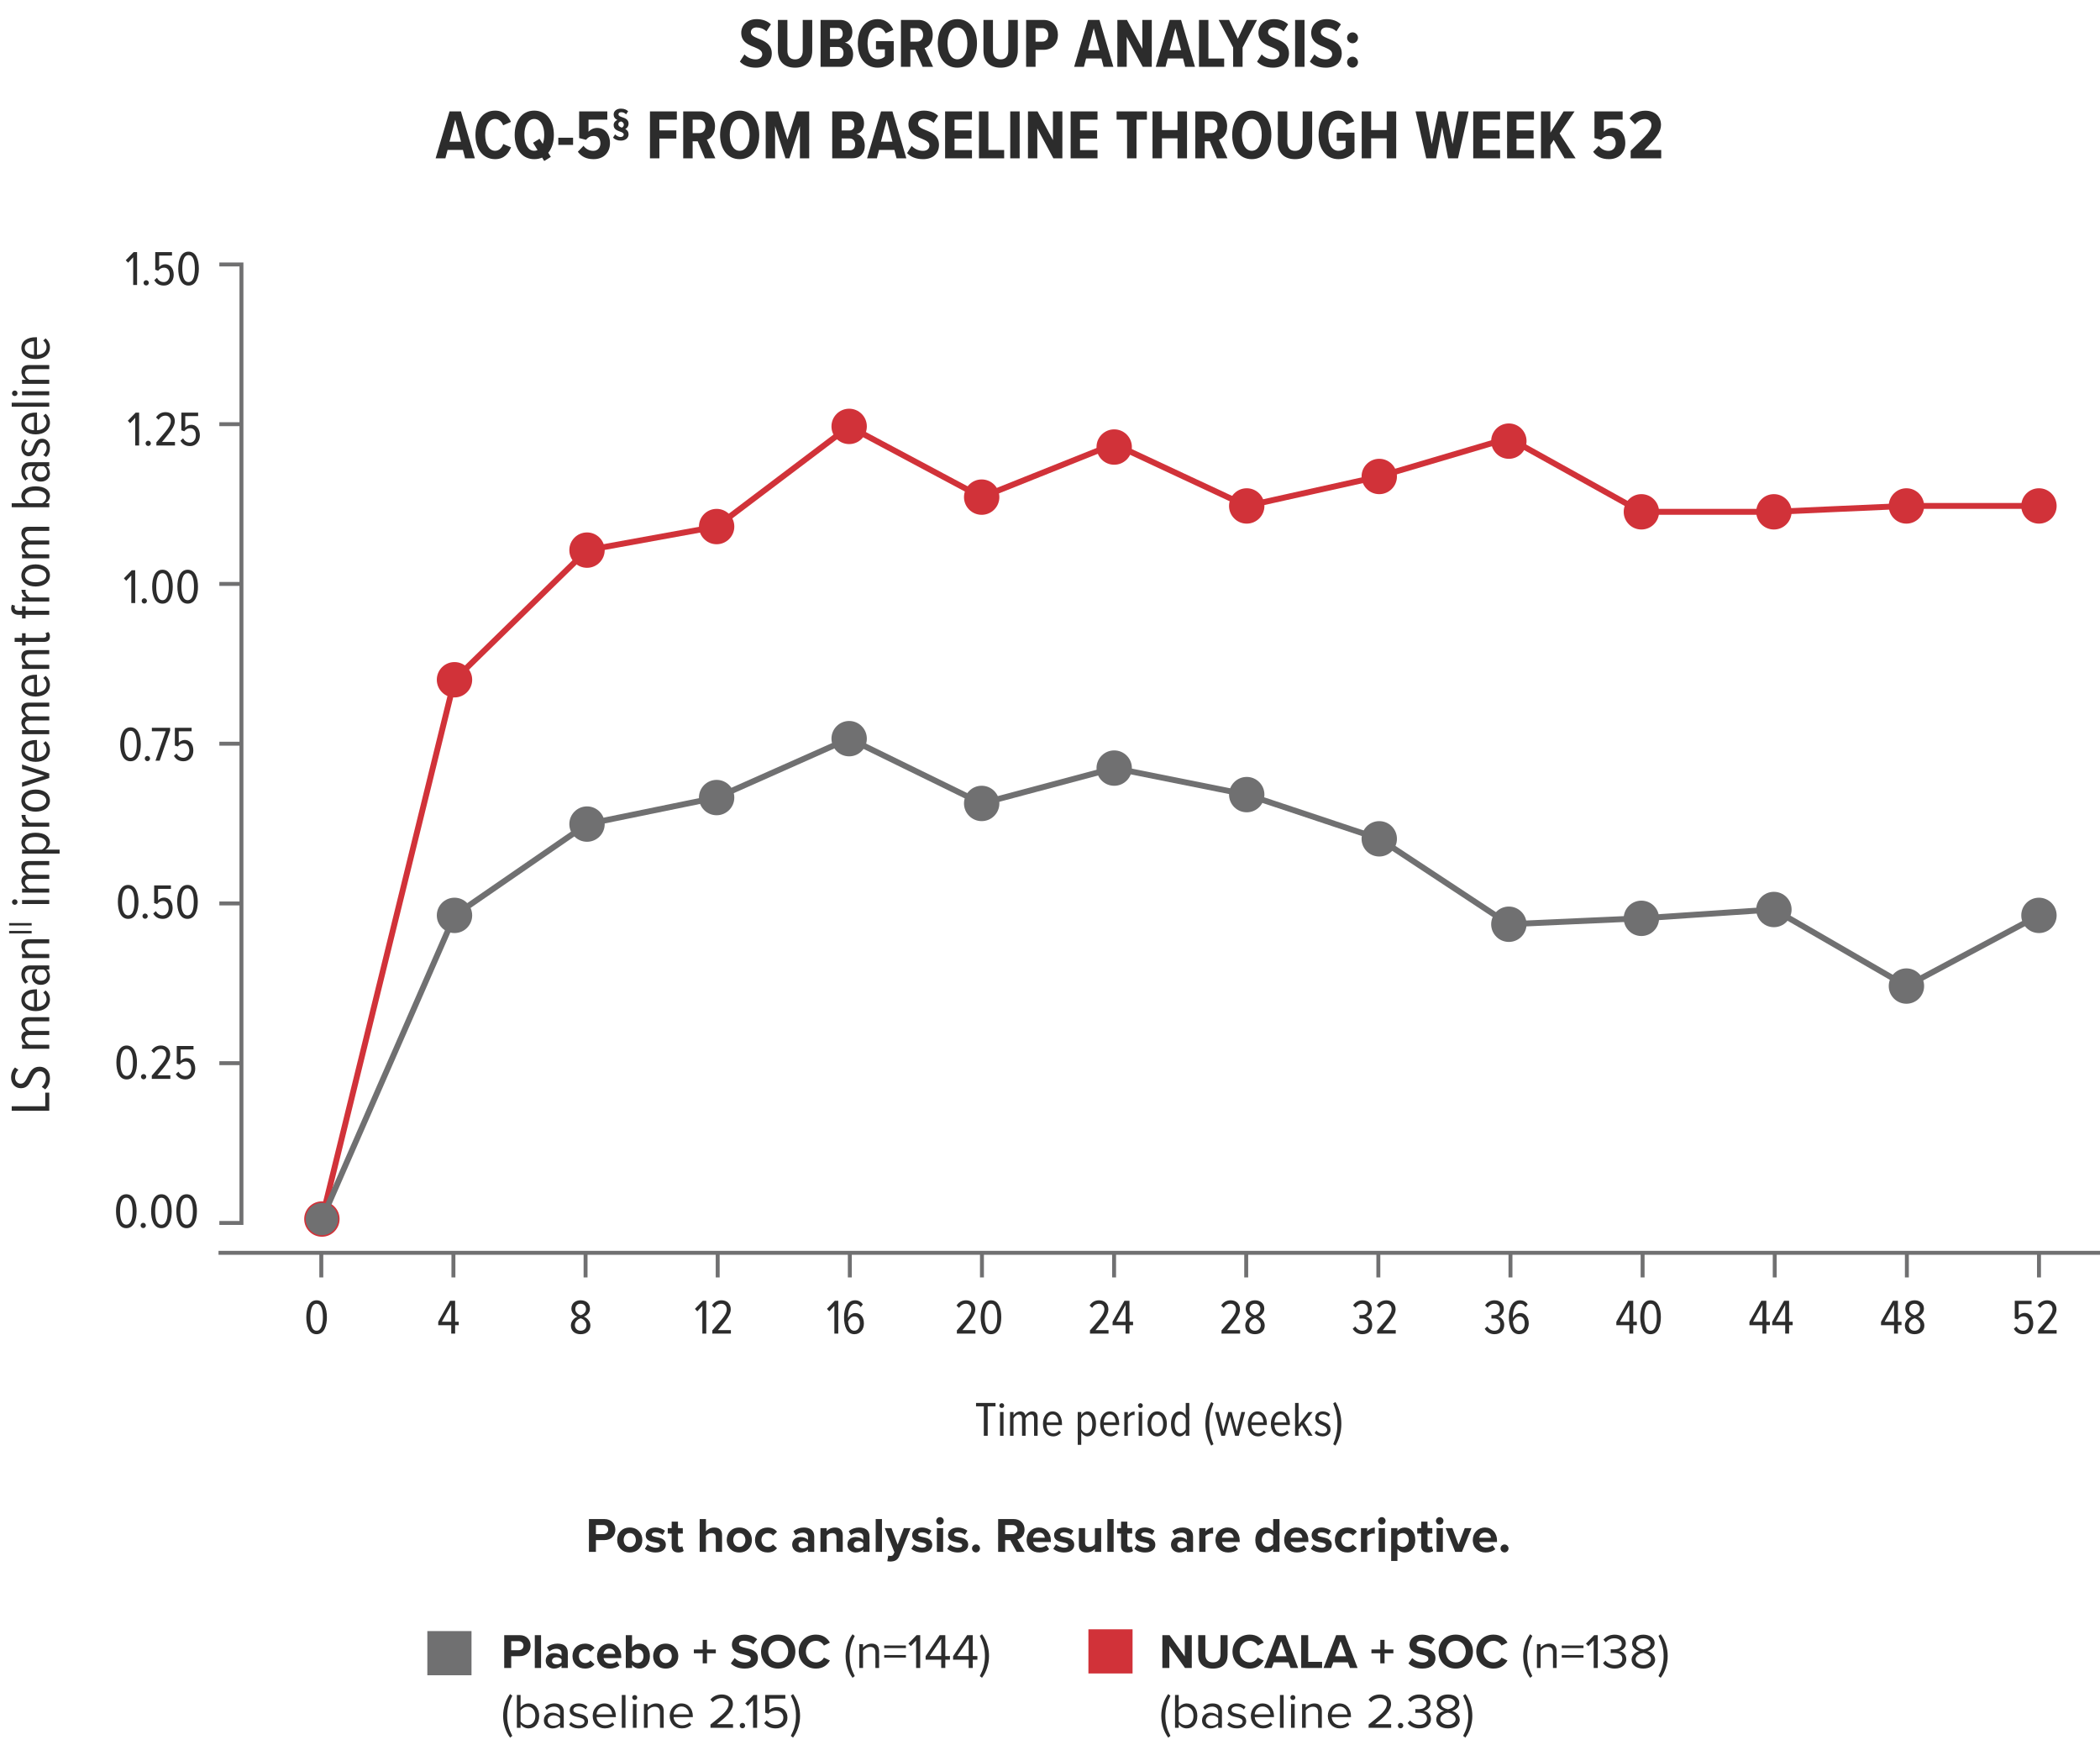 <svg width="597" height="496" viewBox="0 0 597 496" fill="none" xmlns="http://www.w3.org/2000/svg">
<path d="M210.326 17.52L211.646 15.46C212.386 16.28 213.546 16.88 214.846 16.88C216.046 16.88 216.686 16.22 216.686 15.4C216.686 14.38 215.726 13.94 214.506 13.42C212.826 12.76 210.726 11.96 210.726 9.32C210.726 7.22 212.366 5.44 215.126 5.44C216.746 5.44 218.146 5.96 219.166 6.92L217.886 8.92C217.086 8.16 216.066 7.8 215.066 7.8C214.066 7.8 213.466 8.36 213.466 9.16C213.466 10.06 214.386 10.48 215.586 10.98C217.306 11.66 219.406 12.54 219.406 15.18C219.406 17.52 217.806 19.24 214.886 19.24C212.866 19.24 211.386 18.58 210.326 17.52ZM221.147 14.4V5.66H223.847V14.42C223.847 16 224.607 16.88 226.027 16.88C227.447 16.88 228.207 16 228.207 14.42V5.66H230.907V14.4C230.907 17.48 229.047 19.24 226.027 19.24C223.007 19.24 221.147 17.48 221.147 14.4ZM238.976 19H233.276V5.66H238.796C241.176 5.66 242.316 7.24 242.316 9.06C242.316 10.74 241.396 11.82 240.176 12.12C241.536 12.34 242.536 13.74 242.536 15.4C242.536 17.42 241.396 19 238.976 19ZM235.956 7.94V11.08H238.156C239.116 11.08 239.576 10.42 239.576 9.52C239.576 8.62 239.116 7.94 238.156 7.94H235.956ZM235.956 13.36V16.72H238.256C239.256 16.72 239.796 16.08 239.796 15.04C239.796 14.12 239.276 13.36 238.256 13.36H235.956ZM243.869 12.34C243.869 8.18 246.129 5.44 249.509 5.44C251.829 5.44 253.229 6.82 253.949 8.48L251.769 9.48C251.349 8.54 250.609 7.82 249.509 7.82C247.809 7.82 246.629 9.48 246.629 12.34C246.629 15.2 247.809 16.86 249.509 16.86C250.409 16.86 251.129 16.5 251.549 16.06V14.02H249.029V11.7H254.069V17.12C252.949 18.44 251.469 19.24 249.509 19.24C246.129 19.24 243.869 16.48 243.869 12.34ZM265.267 19H262.287L260.247 14.16H258.807V19H256.127V5.66H261.107C263.547 5.66 265.167 7.42 265.167 9.88C265.167 12.18 263.947 13.34 262.847 13.7L265.267 19ZM262.427 9.92C262.427 8.74 261.747 8 260.707 8H258.807V11.84H260.707C261.747 11.84 262.427 11.06 262.427 9.92ZM266.603 12.34C266.603 8.38 268.683 5.44 272.163 5.44C275.663 5.44 277.743 8.38 277.743 12.34C277.743 16.32 275.663 19.24 272.163 19.24C268.683 19.24 266.603 16.32 266.603 12.34ZM275.003 12.34C275.003 9.76 274.003 7.82 272.163 7.82C270.343 7.82 269.363 9.76 269.363 12.34C269.363 14.88 270.343 16.86 272.163 16.86C274.003 16.86 275.003 14.88 275.003 12.34ZM279.584 14.4V5.66H282.284V14.42C282.284 16 283.044 16.88 284.464 16.88C285.884 16.88 286.644 16 286.644 14.42V5.66H289.344V14.4C289.344 17.48 287.484 19.24 284.464 19.24C281.444 19.24 279.584 17.48 279.584 14.4ZM294.393 19H291.713V5.66H296.633C299.373 5.66 300.753 7.64 300.753 9.92C300.753 12.2 299.373 14.16 296.633 14.16H294.393V19ZM298.013 9.92C298.013 8.76 297.333 8 296.313 8H294.393V11.84H296.313C297.333 11.84 298.013 11.06 298.013 9.92ZM316.516 19H313.736L313.116 16.62H308.756L308.136 19H305.356L309.316 5.66H312.556L316.516 19ZM312.576 14.28L310.936 8.04L309.296 14.28H312.576ZM327.431 19H324.871L320.311 10.5V19H317.651V5.66H320.371L324.751 13.82V5.66H327.431V19ZM339.72 19H336.94L336.32 16.62H331.96L331.34 19H328.56L332.52 5.66H335.76L339.72 19ZM335.78 14.28L334.14 8.04L332.5 14.28H335.78ZM348.014 19H340.854V5.66H343.534V16.64H348.014V19ZM353.249 19H350.569V13.5L346.449 5.66H349.409L351.909 11.02L354.409 5.66H357.369L353.249 13.5V19ZM357.357 17.52L358.677 15.46C359.417 16.28 360.577 16.88 361.877 16.88C363.077 16.88 363.717 16.22 363.717 15.4C363.717 14.38 362.757 13.94 361.537 13.42C359.857 12.76 357.757 11.96 357.757 9.32C357.757 7.22 359.397 5.44 362.157 5.44C363.777 5.44 365.177 5.96 366.197 6.92L364.917 8.92C364.117 8.16 363.097 7.8 362.097 7.8C361.097 7.8 360.497 8.36 360.497 9.16C360.497 10.06 361.417 10.48 362.617 10.98C364.337 11.66 366.437 12.54 366.437 15.18C366.437 17.52 364.837 19.24 361.917 19.24C359.897 19.24 358.417 18.58 357.357 17.52ZM370.858 19H368.178V5.66H370.858V19ZM372.357 17.52L373.677 15.46C374.417 16.28 375.577 16.88 376.877 16.88C378.077 16.88 378.717 16.22 378.717 15.4C378.717 14.38 377.757 13.94 376.537 13.42C374.857 12.76 372.757 11.96 372.757 9.32C372.757 7.22 374.397 5.44 377.157 5.44C378.777 5.44 380.177 5.96 381.197 6.92L379.917 8.92C379.117 8.16 378.097 7.8 377.097 7.8C376.097 7.8 375.497 8.36 375.497 9.16C375.497 10.06 376.417 10.48 377.617 10.98C379.337 11.66 381.437 12.54 381.437 15.18C381.437 17.52 379.837 19.24 376.917 19.24C374.897 19.24 373.417 18.58 372.357 17.52ZM382.958 10.74C382.958 9.9 383.678 9.2 384.518 9.2C385.358 9.2 386.058 9.9 386.058 10.74C386.058 11.58 385.358 12.3 384.518 12.3C383.678 12.3 382.958 11.58 382.958 10.74ZM382.958 17.68C382.958 16.84 383.678 16.12 384.518 16.12C385.358 16.12 386.058 16.84 386.058 17.68C386.058 18.52 385.358 19.22 384.518 19.22C383.678 19.22 382.958 18.52 382.958 17.68ZM134.999 45H132.219L131.599 42.62H127.239L126.619 45H123.839L127.799 31.66H131.039L134.999 45ZM131.059 40.28L129.419 34.04L127.779 40.28H131.059ZM140.763 45.24C137.343 45.24 135.163 42.38 135.163 38.34C135.163 34.3 137.343 31.44 140.763 31.44C143.363 31.44 144.583 33.1 145.263 34.64L143.043 35.62C142.643 34.56 141.863 33.82 140.763 33.82C139.003 33.82 137.923 35.72 137.923 38.34C137.923 40.96 139.003 42.86 140.763 42.86C141.903 42.86 142.683 42.02 143.063 40.92L145.283 41.88C144.623 43.48 143.403 45.24 140.763 45.24ZM157.455 38.34C157.455 40.4 156.895 42.18 155.855 43.42L156.595 44.6L154.715 45.76L154.115 44.78C153.455 45.08 152.695 45.24 151.875 45.24C148.395 45.24 146.315 42.32 146.315 38.34C146.315 34.38 148.395 31.44 151.875 31.44C155.375 31.44 157.455 34.38 157.455 38.34ZM151.875 42.86C152.215 42.86 152.535 42.8 152.815 42.66L151.535 40.58L153.395 39.44L154.295 40.9C154.575 40.18 154.715 39.3 154.715 38.34C154.715 35.76 153.715 33.82 151.875 33.82C150.055 33.82 149.075 35.76 149.075 38.34C149.075 40.88 150.055 42.86 151.875 42.86ZM162.917 41.18H158.717V39.14H162.917V41.18ZM164.268 43.14L165.888 41.44C166.568 42.36 167.528 42.88 168.668 42.88C169.948 42.88 170.688 41.9 170.688 40.76C170.688 39.44 169.988 38.64 168.788 38.64C167.888 38.64 167.208 38.98 166.588 39.74L164.648 39.24V31.66H172.648V34H167.308V37.44C167.848 36.82 168.748 36.36 169.768 36.36C171.788 36.36 173.408 37.92 173.408 40.68C173.408 43.38 171.588 45.24 168.748 45.24C166.688 45.24 165.268 44.48 164.268 43.14ZM177.762 36.66C178.35 36.996 178.698 37.452 178.698 38.172C178.698 39.24 177.762 39.972 176.49 39.972C175.482 39.972 174.762 39.612 174.27 39.12L174.87 38.184C175.17 38.52 175.782 38.94 176.43 38.94C176.982 38.94 177.318 38.652 177.318 38.244C177.318 37.776 176.802 37.584 176.226 37.38C175.422 37.08 174.45 36.744 174.45 35.544C174.45 34.812 174.966 34.296 175.518 34.104C174.774 33.72 174.45 33.204 174.45 32.532C174.45 31.572 175.314 30.876 176.514 30.876C177.558 30.876 178.158 31.224 178.566 31.632L177.99 32.496C177.606 32.088 177.114 31.896 176.61 31.896C176.118 31.896 175.818 32.136 175.818 32.52C175.818 32.94 176.298 33.108 176.862 33.312C177.69 33.588 178.698 33.936 178.698 35.16C178.698 35.76 178.386 36.336 177.762 36.66ZM176.562 34.512C175.95 34.644 175.782 34.968 175.782 35.316C175.782 35.796 176.19 36.048 176.766 36.276C177.162 36.084 177.342 35.808 177.342 35.46C177.342 34.932 176.97 34.656 176.562 34.512ZM187.454 45H184.774V31.66H192.414V34H187.454V37.06H192.274V39.38H187.454V45ZM203.367 45H200.387L198.347 40.16H196.907V45H194.227V31.66H199.207C201.647 31.66 203.267 33.42 203.267 35.88C203.267 38.18 202.047 39.34 200.947 39.7L203.367 45ZM200.527 35.92C200.527 34.74 199.847 34 198.807 34H196.907V37.84H198.807C199.847 37.84 200.527 37.06 200.527 35.92ZM204.703 38.34C204.703 34.38 206.783 31.44 210.263 31.44C213.763 31.44 215.843 34.38 215.843 38.34C215.843 42.32 213.763 45.24 210.263 45.24C206.783 45.24 204.703 42.32 204.703 38.34ZM213.103 38.34C213.103 35.76 212.103 33.82 210.263 33.82C208.443 33.82 207.463 35.76 207.463 38.34C207.463 40.88 208.443 42.86 210.263 42.86C212.103 42.86 213.103 40.88 213.103 38.34ZM230.044 45H227.404V35.84L224.404 45H223.304L220.344 35.84V45H217.684V31.66H221.284L223.864 39.66L226.464 31.66H230.044V45ZM242.29 45H236.59V31.66H242.11C244.49 31.66 245.63 33.24 245.63 35.06C245.63 36.74 244.71 37.82 243.49 38.12C244.85 38.34 245.85 39.74 245.85 41.4C245.85 43.42 244.71 45 242.29 45ZM239.27 33.94V37.08H241.47C242.43 37.08 242.89 36.42 242.89 35.52C242.89 34.62 242.43 33.94 241.47 33.94H239.27ZM239.27 39.36V42.72H241.57C242.57 42.72 243.11 42.08 243.11 41.04C243.11 40.12 242.59 39.36 241.57 39.36H239.27ZM257.663 45H254.883L254.263 42.62H249.903L249.283 45H246.503L250.463 31.66H253.703L257.663 45ZM253.723 40.28L252.083 34.04L250.443 40.28H253.723ZM257.859 43.52L259.179 41.46C259.919 42.28 261.079 42.88 262.379 42.88C263.579 42.88 264.219 42.22 264.219 41.4C264.219 40.38 263.259 39.94 262.039 39.42C260.359 38.76 258.259 37.96 258.259 35.32C258.259 33.22 259.899 31.44 262.659 31.44C264.279 31.44 265.679 31.96 266.699 32.92L265.419 34.92C264.619 34.16 263.599 33.8 262.599 33.8C261.599 33.8 260.999 34.36 260.999 35.16C260.999 36.06 261.919 36.48 263.119 36.98C264.839 37.66 266.939 38.54 266.939 41.18C266.939 43.52 265.339 45.24 262.419 45.24C260.399 45.24 258.919 44.58 257.859 43.52ZM276.32 45H268.68V31.66H276.32V34H271.36V37.06H276.18V39.38H271.36V42.66H276.32V45ZM285.469 45H278.309V31.66H280.989V42.64H285.469V45ZM289.876 45H287.196V31.66H289.876V45ZM302.015 45H299.455L294.895 36.5V45H292.235V31.66H294.955L299.335 39.82V31.66H302.015V45ZM312.004 45H304.364V31.66H312.004V34H307.044V37.06H311.864V39.38H307.044V42.66H312.004V45ZM323.092 45H320.412V34.02H317.432V31.66H326.052V34.02H323.092V45ZM337.445 45H334.745V39.32H330.325V45H327.645V31.66H330.325V36.96H334.745V31.66H337.445V45ZM348.953 45H345.973L343.933 40.16H342.493V45H339.813V31.66H344.793C347.233 31.66 348.853 33.42 348.853 35.88C348.853 38.18 347.633 39.34 346.533 39.7L348.953 45ZM346.113 35.92C346.113 34.74 345.433 34 344.393 34H342.493V37.84H344.393C345.433 37.84 346.113 37.06 346.113 35.92ZM350.289 38.34C350.289 34.38 352.369 31.44 355.849 31.44C359.349 31.44 361.429 34.38 361.429 38.34C361.429 42.32 359.349 45.24 355.849 45.24C352.369 45.24 350.289 42.32 350.289 38.34ZM358.689 38.34C358.689 35.76 357.689 33.82 355.849 33.82C354.029 33.82 353.049 35.76 353.049 38.34C353.049 40.88 354.029 42.86 355.849 42.86C357.689 42.86 358.689 40.88 358.689 38.34ZM363.27 40.4V31.66H365.97V40.42C365.97 42 366.73 42.88 368.15 42.88C369.57 42.88 370.33 42 370.33 40.42V31.66H373.03V40.4C373.03 43.48 371.17 45.24 368.15 45.24C365.13 45.24 363.27 43.48 363.27 40.4ZM374.859 38.34C374.859 34.18 377.119 31.44 380.499 31.44C382.819 31.44 384.219 32.82 384.939 34.48L382.759 35.48C382.339 34.54 381.599 33.82 380.499 33.82C378.799 33.82 377.619 35.48 377.619 38.34C377.619 41.2 378.799 42.86 380.499 42.86C381.399 42.86 382.119 42.5 382.539 42.06V40.02H380.019V37.7H385.059V43.12C383.939 44.44 382.459 45.24 380.499 45.24C377.119 45.24 374.859 42.48 374.859 38.34ZM396.918 45H394.218V39.32H389.798V45H387.118V31.66H389.798V36.96H394.218V31.66H396.918V45ZM414.485 45H411.685L409.965 36.12L408.265 45H405.465L402.425 31.66H405.305L407.025 40.94L408.925 31.66H411.025L412.945 40.94L414.645 31.66H417.525L414.485 45ZM426.457 45H418.817V31.66H426.457V34H421.497V37.06H426.317V39.38H421.497V42.66H426.457V45ZM436.086 45H428.446V31.66H436.086V34H431.126V37.06H435.946V39.38H431.126V42.66H436.086V45ZM447.935 45H444.775L441.695 39.78L440.755 41.26V45H438.075V31.66H440.755V37.72L444.515 31.66H447.635L443.375 37.94L447.935 45ZM452.909 43.14L454.529 41.44C455.209 42.36 456.169 42.88 457.309 42.88C458.589 42.88 459.329 41.9 459.329 40.76C459.329 39.44 458.629 38.64 457.429 38.64C456.529 38.64 455.849 38.98 455.229 39.74L453.289 39.24V31.66H461.289V34H455.949V37.44C456.489 36.82 457.389 36.36 458.409 36.36C460.429 36.36 462.049 37.92 462.049 40.68C462.049 43.38 460.229 45.24 457.389 45.24C455.329 45.24 453.909 44.48 452.909 43.14ZM472.256 45H463.576V42.84C468.456 38.1 469.476 37.04 469.476 35.52C469.476 34.5 468.696 33.84 467.696 33.84C466.516 33.84 465.576 34.38 464.856 35.34L463.256 33.66C464.336 32.22 465.916 31.46 467.736 31.46C470.316 31.46 472.196 33.02 472.196 35.5C472.196 37.52 470.836 39.24 467.476 42.64H472.256V45Z" fill="#2C2C2C"/>
<path d="M14 310.575V315.711H3.328V314.431H12.864V310.575H14ZM12.848 309.633L11.872 308.929C12.528 308.385 13.056 307.489 13.056 306.449C13.056 305.105 12.224 304.497 11.312 304.497C10.096 304.497 9.6 305.505 9.072 306.609C8.464 307.889 7.824 309.313 5.952 309.313C4.32 309.313 3.152 308.033 3.152 306.257C3.152 305.073 3.552 304.113 4.272 303.409L5.232 304.081C4.592 304.657 4.288 305.441 4.288 306.289C4.288 307.265 4.928 308.017 5.888 308.017C6.896 308.017 7.36 307.073 7.872 306.017C8.512 304.689 9.232 303.201 11.232 303.201C12.8 303.201 14.192 304.241 14.192 306.449C14.192 307.841 13.664 308.913 12.848 309.633ZM14 289.128V290.28H8.4C7.568 290.28 7.104 290.616 7.104 291.352C7.104 292.04 7.712 292.728 8.336 293.032H14V294.184H8.4C7.568 294.184 7.104 294.52 7.104 295.272C7.104 295.96 7.712 296.616 8.336 296.952H14V298.088H6.272V296.952H7.376C6.8 296.632 6.08 295.768 6.08 294.84C6.08 293.848 6.64 293.24 7.456 293.096C6.752 292.712 6.08 291.848 6.08 290.92C6.08 289.784 6.704 289.128 8.096 289.128H14ZM10.128 287.393C7.888 287.393 6.08 286.209 6.08 284.257C6.08 282.225 7.904 281.201 10.16 281.201H10.512V286.209C12.064 286.161 13.232 285.361 13.232 283.985C13.232 283.313 12.896 282.625 12.288 282.145L12.96 281.537C13.728 282.161 14.192 283.041 14.192 284.081C14.192 286.145 12.496 287.393 10.128 287.393ZM7.04 284.273C7.04 285.633 8.528 286.177 9.664 286.209V282.337C8.48 282.353 7.04 282.865 7.04 284.273ZM14 274.405V275.557H13.168C13.872 276.053 14.192 276.805 14.192 277.589C14.192 278.837 13.232 279.925 11.616 279.925C10 279.925 9.072 278.853 9.072 277.589C9.072 276.805 9.376 276.037 10.064 275.557H8.72C7.664 275.557 7.072 276.133 7.072 277.141C7.072 277.861 7.344 278.485 8.016 279.077L7.2 279.589C6.432 278.853 6.08 277.941 6.08 276.965C6.08 275.429 6.832 274.405 8.592 274.405H14ZM12.384 275.557H10.912C10.256 275.909 9.92 276.549 9.92 277.221C9.92 278.181 10.672 278.757 11.632 278.757C12.592 278.757 13.36 278.181 13.36 277.221C13.36 276.549 13.024 275.909 12.384 275.557ZM14 266.978V268.13H8.496C7.472 268.13 7.104 268.594 7.104 269.362C7.104 270.114 7.696 270.818 8.336 271.17H14V272.306H6.272V271.17H7.376C6.704 270.722 6.08 269.858 6.08 268.93C6.08 267.618 6.784 266.978 8.176 266.978H14ZM9 264.61V265.291H2.597V264.61H9ZM9 262.372V263.053H2.597L2.597 262.372H9ZM4.976 256.395C4.976 256.811 4.624 257.179 4.192 257.179C3.76 257.179 3.408 256.811 3.408 256.395C3.408 255.963 3.76 255.611 4.192 255.611C4.624 255.611 4.976 255.963 4.976 256.395ZM14 255.819V256.955H6.272V255.819H14ZM14 244.745V245.897H8.4C7.568 245.897 7.104 246.233 7.104 246.969C7.104 247.657 7.712 248.345 8.336 248.649H14V249.801H8.4C7.568 249.801 7.104 250.137 7.104 250.889C7.104 251.577 7.712 252.233 8.336 252.569H14V253.705H6.272V252.569H7.376C6.8 252.249 6.08 251.385 6.08 250.457C6.08 249.465 6.64 248.857 7.456 248.713C6.752 248.329 6.08 247.465 6.08 246.537C6.08 245.401 6.704 244.745 8.096 244.745H14ZM12.88 241.491H16.944V242.627H6.272V241.491H7.376C6.592 241.043 6.08 240.275 6.08 239.459C6.08 237.715 7.696 236.691 10.128 236.691C12.544 236.691 14.192 237.715 14.192 239.459C14.192 240.243 13.744 241.011 12.88 241.491ZM10.128 237.891C8.464 237.891 7.104 238.483 7.104 239.747C7.104 240.467 7.68 241.187 8.352 241.491H11.888C12.56 241.187 13.168 240.467 13.168 239.747C13.168 238.483 11.808 237.891 10.128 237.891ZM14 233.835V234.971H6.272V233.835H7.504C6.688 233.339 6.112 232.587 6.112 231.643H7.296C7.264 231.771 7.248 231.899 7.248 232.027C7.248 232.731 7.872 233.515 8.512 233.835H14ZM14.192 227.563C14.192 229.611 12.304 230.699 10.128 230.699C7.952 230.699 6.08 229.611 6.08 227.563C6.08 225.483 7.952 224.411 10.128 224.411C12.304 224.411 14.192 225.483 14.192 227.563ZM13.168 227.563C13.168 226.203 11.696 225.611 10.128 225.611C8.576 225.611 7.104 226.203 7.104 227.563C7.104 228.891 8.576 229.499 10.128 229.499C11.696 229.499 13.168 228.891 13.168 227.563ZM14 219.858V221.122L6.272 223.65L6.272 222.402L12.64 220.482L6.272 218.546V217.314L14 219.858ZM10.128 216.542C7.888 216.542 6.08 215.358 6.08 213.406C6.08 211.374 7.904 210.35 10.16 210.35H10.512L10.512 215.358C12.064 215.31 13.232 214.51 13.232 213.134C13.232 212.462 12.896 211.774 12.288 211.294L12.96 210.686C13.728 211.31 14.192 212.19 14.192 213.23C14.192 215.294 12.496 216.542 10.128 216.542ZM7.04 213.422C7.04 214.782 8.528 215.326 9.664 215.358L9.664 211.486C8.48 211.502 7.04 212.014 7.04 213.422ZM14 199.714V200.866H8.4C7.568 200.866 7.104 201.202 7.104 201.938C7.104 202.626 7.712 203.314 8.336 203.618H14V204.77H8.4C7.568 204.77 7.104 205.106 7.104 205.858C7.104 206.546 7.712 207.202 8.336 207.538H14V208.674H6.272L6.272 207.538H7.376C6.8 207.218 6.08 206.354 6.08 205.426C6.08 204.434 6.64 203.826 7.456 203.682C6.752 203.298 6.08 202.434 6.08 201.506C6.08 200.37 6.704 199.714 8.096 199.714H14ZM10.128 197.98C7.888 197.98 6.08 196.796 6.08 194.844C6.08 192.812 7.904 191.788 10.16 191.788H10.512V196.796C12.064 196.748 13.232 195.948 13.232 194.572C13.232 193.9 12.896 193.212 12.288 192.732L12.96 192.124C13.728 192.748 14.192 193.628 14.192 194.668C14.192 196.732 12.496 197.98 10.128 197.98ZM7.04 194.86C7.04 196.22 8.528 196.764 9.664 196.796V192.924C8.48 192.94 7.04 193.452 7.04 194.86ZM14 184.784V185.936H8.496C7.472 185.936 7.104 186.4 7.104 187.168C7.104 187.92 7.696 188.624 8.336 188.976H14V190.112H6.272V188.976H7.376C6.704 188.528 6.08 187.664 6.08 186.736C6.08 185.424 6.784 184.784 8.176 184.784H14ZM14.192 180.898C14.192 181.954 13.6 182.45 12.448 182.45H7.28V183.474H6.272V182.45H4.16V181.298H6.272V179.986H7.28V181.298H12.24C12.832 181.298 13.168 181.122 13.168 180.674C13.168 180.386 13.04 180.146 12.864 180.002L13.728 179.65C14 179.922 14.192 180.306 14.192 180.898ZM7.28 172.297V173.609H14V174.761H7.28V175.785H6.272V174.761H5.328C3.968 174.761 3.168 173.993 3.168 172.873C3.168 172.505 3.248 172.153 3.392 171.881L4.288 172.153C4.208 172.313 4.16 172.473 4.16 172.665C4.16 173.273 4.576 173.609 5.328 173.609H6.272V172.297H7.28ZM14 169.835V170.971H6.272V169.835H7.504C6.688 169.339 6.112 168.587 6.112 167.643H7.296C7.264 167.771 7.248 167.899 7.248 168.027C7.248 168.731 7.872 169.515 8.512 169.835H14ZM14.192 163.563C14.192 165.611 12.304 166.699 10.128 166.699C7.952 166.699 6.08 165.611 6.08 163.563C6.08 161.483 7.952 160.411 10.128 160.411C12.304 160.411 14.192 161.483 14.192 163.563ZM13.168 163.563C13.168 162.203 11.696 161.611 10.128 161.611C8.576 161.611 7.104 162.203 7.104 163.563C7.104 164.891 8.576 165.499 10.128 165.499C11.696 165.499 13.168 164.891 13.168 163.563ZM14 149.73V150.882H8.4C7.568 150.882 7.104 151.218 7.104 151.954C7.104 152.642 7.712 153.33 8.336 153.634H14V154.786H8.4C7.568 154.786 7.104 155.122 7.104 155.874C7.104 156.562 7.712 157.218 8.336 157.554H14V158.69H6.272V157.554H7.376C6.8 157.234 6.08 156.37 6.08 155.442C6.08 154.45 6.64 153.842 7.456 153.698C6.752 153.314 6.08 152.45 6.08 151.522C6.08 150.386 6.704 149.73 8.096 149.73H14ZM14 143.038V144.174H3.328V143.038H7.392C6.528 142.558 6.08 141.79 6.08 141.006C6.08 139.262 7.744 138.238 10.144 138.238C12.576 138.238 14.192 139.262 14.192 141.006C14.192 141.822 13.68 142.59 12.896 143.038H14ZM8.384 143.038H11.92C12.592 142.734 13.168 142.014 13.168 141.294C13.168 140.03 11.808 139.438 10.144 139.438C8.464 139.438 7.104 140.03 7.104 141.294C7.104 142.014 7.712 142.734 8.384 143.038ZM14 131.367V132.519H13.168C13.872 133.015 14.192 133.767 14.192 134.551C14.192 135.799 13.232 136.887 11.616 136.887C10 136.887 9.072 135.815 9.072 134.551C9.072 133.767 9.376 132.999 10.064 132.519H8.72C7.664 132.519 7.072 133.095 7.072 134.103C7.072 134.823 7.344 135.447 8.016 136.039L7.2 136.551C6.432 135.815 6.08 134.903 6.08 133.927C6.08 132.391 6.832 131.367 8.592 131.367H14ZM12.384 132.519H10.912C10.256 132.871 9.92 133.511 9.92 134.183C9.92 135.143 10.672 135.719 11.632 135.719C12.592 135.719 13.36 135.143 13.36 134.183C13.36 133.511 13.024 132.871 12.384 132.519ZM13.104 129.892L12.288 129.316C12.832 128.868 13.264 128.132 13.264 127.3C13.264 126.404 12.784 125.812 12.048 125.812C11.216 125.812 10.88 126.58 10.528 127.428C10.112 128.484 9.648 129.668 8.16 129.668C7.008 129.668 6.08 128.74 6.08 127.204C6.08 126.18 6.48 125.396 7.072 124.852L7.856 125.396C7.344 125.78 7.008 126.436 7.008 127.188C7.008 128.036 7.472 128.564 8.096 128.564C8.832 128.564 9.152 127.844 9.488 127.028C9.92 125.956 10.4 124.708 11.984 124.708C13.264 124.708 14.192 125.7 14.192 127.284C14.192 128.372 13.84 129.252 13.104 129.892ZM10.128 123.464C7.888 123.464 6.08 122.28 6.08 120.328C6.08 118.296 7.904 117.272 10.16 117.272H10.512V122.28C12.064 122.232 13.232 121.432 13.232 120.056C13.232 119.384 12.896 118.696 12.288 118.216L12.96 117.608C13.728 118.232 14.192 119.112 14.192 120.152C14.192 122.216 12.496 123.464 10.128 123.464ZM7.04 120.344C7.04 121.704 8.528 122.248 9.664 122.28V118.408C8.48 118.424 7.04 118.936 7.04 120.344ZM14 114.46V115.596H3.328V114.46H14ZM4.976 111.786C4.976 112.202 4.624 112.57 4.192 112.57C3.76 112.57 3.408 112.202 3.408 111.786C3.408 111.354 3.76 111.002 4.192 111.002C4.624 111.002 4.976 111.354 4.976 111.786ZM14 111.21V112.346H6.272V111.21H14ZM14 103.768V104.92H8.496C7.472 104.92 7.104 105.384 7.104 106.152C7.104 106.904 7.696 107.608 8.336 107.96H14V109.096H6.272V107.96H7.376C6.704 107.512 6.08 106.648 6.08 105.72C6.08 104.408 6.784 103.768 8.176 103.768H14ZM10.128 102.042C7.888 102.042 6.08 100.858 6.08 98.906C6.08 96.874 7.904 95.85 10.16 95.85H10.512L10.512 100.858C12.064 100.81 13.232 100.01 13.232 98.634C13.232 97.962 12.896 97.274 12.288 96.794L12.96 96.186C13.728 96.81 14.192 97.69 14.192 98.73C14.192 100.794 12.496 102.042 10.128 102.042ZM7.04 98.922C7.04 100.282 8.528 100.826 9.664 100.858L9.664 96.986C8.48 97.002 7.04 97.514 7.04 98.922Z" fill="#2C2C2C"/>
<path d="M280.789 408.101H279.683V399.743H277.471V398.763H283.015V399.743H280.789V408.101ZM284.783 400.205C284.419 400.205 284.097 399.897 284.097 399.519C284.097 399.141 284.419 398.833 284.783 398.833C285.161 398.833 285.469 399.141 285.469 399.519C285.469 399.897 285.161 400.205 284.783 400.205ZM285.287 408.101H284.293V401.339H285.287V408.101ZM294.977 408.101H293.969V403.201C293.969 402.473 293.675 402.067 293.031 402.067C292.429 402.067 291.827 402.599 291.561 403.145V408.101H290.553V403.201C290.553 402.473 290.259 402.067 289.601 402.067C288.999 402.067 288.425 402.599 288.131 403.145V408.101H287.137V401.339H288.131V402.305C288.411 401.801 289.167 401.171 289.979 401.171C290.847 401.171 291.379 401.661 291.505 402.375C291.841 401.759 292.597 401.171 293.409 401.171C294.403 401.171 294.977 401.717 294.977 402.935V408.101ZM296.494 404.713C296.494 402.753 297.53 401.171 299.238 401.171C301.016 401.171 301.912 402.767 301.912 404.741V405.049H297.53C297.572 406.407 298.272 407.429 299.476 407.429C300.064 407.429 300.666 407.135 301.086 406.603L301.618 407.191C301.072 407.863 300.302 408.269 299.392 408.269C297.586 408.269 296.494 406.785 296.494 404.713ZM299.224 402.011C298.034 402.011 297.558 403.313 297.53 404.307H300.918C300.904 403.271 300.456 402.011 299.224 402.011ZM307.381 407.121V410.677H306.387V401.339H307.381V402.305C307.773 401.619 308.445 401.171 309.159 401.171C310.685 401.171 311.581 402.585 311.581 404.713C311.581 406.827 310.685 408.269 309.159 408.269C308.473 408.269 307.801 407.877 307.381 407.121ZM310.531 404.713C310.531 403.257 310.013 402.067 308.907 402.067C308.277 402.067 307.647 402.571 307.381 403.159V406.253C307.647 406.841 308.277 407.373 308.907 407.373C310.013 407.373 310.531 406.183 310.531 404.713ZM312.75 404.713C312.75 402.753 313.786 401.171 315.494 401.171C317.272 401.171 318.168 402.767 318.168 404.741V405.049H313.786C313.828 406.407 314.528 407.429 315.732 407.429C316.32 407.429 316.922 407.135 317.342 406.603L317.874 407.191C317.328 407.863 316.558 408.269 315.648 408.269C313.842 408.269 312.75 406.785 312.75 404.713ZM315.48 402.011C314.29 402.011 313.814 403.313 313.786 404.307H317.174C317.16 403.271 316.712 402.011 315.48 402.011ZM320.629 408.101H319.635V401.339H320.629V402.417C321.063 401.703 321.721 401.199 322.547 401.199V402.235C322.435 402.207 322.323 402.193 322.211 402.193C321.595 402.193 320.909 402.739 320.629 403.299V408.101ZM324.199 400.205C323.835 400.205 323.513 399.897 323.513 399.519C323.513 399.141 323.835 398.833 324.199 398.833C324.577 398.833 324.885 399.141 324.885 399.519C324.885 399.897 324.577 400.205 324.199 400.205ZM324.703 408.101H323.709V401.339H324.703V408.101ZM328.961 408.269C327.169 408.269 326.217 406.617 326.217 404.713C326.217 402.809 327.169 401.171 328.961 401.171C330.781 401.171 331.719 402.809 331.719 404.713C331.719 406.617 330.781 408.269 328.961 408.269ZM328.961 407.373C330.151 407.373 330.669 406.085 330.669 404.713C330.669 403.355 330.151 402.067 328.961 402.067C327.799 402.067 327.267 403.355 327.267 404.713C327.267 406.085 327.799 407.373 328.961 407.373ZM338.097 408.101H337.089V407.135C336.697 407.821 336.025 408.269 335.311 408.269C333.799 408.269 332.889 406.855 332.889 404.727C332.889 402.627 333.785 401.171 335.311 401.171C335.997 401.171 336.683 401.563 337.089 402.319V398.763H338.097V408.101ZM337.089 406.281V403.173C336.837 402.585 336.207 402.067 335.563 402.067C334.457 402.067 333.939 403.257 333.939 404.727C333.939 406.183 334.457 407.373 335.563 407.373C336.207 407.373 336.837 406.869 337.089 406.281ZM344.975 410.495L344.331 410.887C343.267 409.067 342.679 406.953 342.679 404.699C342.679 402.445 343.267 400.331 344.331 398.511L344.975 398.889C344.247 400.667 343.785 402.347 343.785 404.699C343.785 407.037 344.247 408.731 344.975 410.495ZM352.165 408.101H351.129L349.687 402.669L348.231 408.101H347.209L345.403 401.339H346.453L347.769 406.743L349.197 401.339H350.149L351.591 406.743L352.921 401.339H353.971L352.165 408.101ZM354.736 404.713C354.736 402.753 355.772 401.171 357.48 401.171C359.258 401.171 360.154 402.767 360.154 404.741V405.049H355.772C355.814 406.407 356.514 407.429 357.718 407.429C358.306 407.429 358.908 407.135 359.328 406.603L359.86 407.191C359.314 407.863 358.544 408.269 357.634 408.269C355.828 408.269 354.736 406.785 354.736 404.713ZM357.466 402.011C356.276 402.011 355.8 403.313 355.772 404.307H359.16C359.146 403.271 358.698 402.011 357.466 402.011ZM361.285 404.713C361.285 402.753 362.321 401.171 364.029 401.171C365.807 401.171 366.703 402.767 366.703 404.741V405.049H362.321C362.363 406.407 363.063 407.429 364.267 407.429C364.855 407.429 365.457 407.135 365.877 406.603L366.409 407.191C365.863 407.863 365.093 408.269 364.183 408.269C362.377 408.269 361.285 406.785 361.285 404.713ZM364.015 402.011C362.825 402.011 362.349 403.313 362.321 404.307H365.709C365.695 403.271 365.247 402.011 364.015 402.011ZM373.168 408.101H371.978L370.116 405.049L369.164 406.267V408.101H368.17V398.763H369.164V405.007L371.978 401.339H373.168L370.802 404.377L373.168 408.101ZM373.722 407.317L374.226 406.603C374.618 407.079 375.262 407.457 375.99 407.457C376.774 407.457 377.292 407.037 377.292 406.393C377.292 405.665 376.62 405.371 375.878 405.063C374.954 404.699 373.918 404.293 373.918 402.991C373.918 401.983 374.73 401.171 376.074 401.171C376.97 401.171 377.656 401.521 378.132 402.039L377.656 402.725C377.32 402.277 376.746 401.983 376.088 401.983C375.346 401.983 374.884 402.389 374.884 402.935C374.884 403.579 375.514 403.859 376.228 404.153C377.166 404.531 378.258 404.951 378.258 406.337C378.258 407.457 377.39 408.269 376.004 408.269C375.052 408.269 374.282 407.961 373.722 407.317ZM380.214 404.699C380.214 402.347 379.752 400.667 379.01 398.889L379.654 398.511C380.732 400.331 381.32 402.445 381.32 404.699C381.32 406.953 380.732 409.067 379.654 410.887L379.01 410.495C379.752 408.731 380.214 407.037 380.214 404.699Z" fill="#2C2C2C"/>
<path d="M38.969 81H37.863V73.132L36.421 74.672L35.749 73.972L37.989 71.662H38.969V81ZM40.809 80.384C40.809 79.992 41.145 79.642 41.551 79.642C41.957 79.642 42.307 79.992 42.307 80.384C42.307 80.804 41.957 81.14 41.551 81.14C41.145 81.14 40.809 80.804 40.809 80.384ZM43.869 79.642L44.611 78.97C45.059 79.74 45.675 80.174 46.585 80.174C47.607 80.174 48.251 79.236 48.251 78.144C48.251 76.814 47.621 76.086 46.655 76.086C45.997 76.086 45.479 76.324 44.961 76.954L44.135 76.674V71.662H48.895V72.642H45.241V75.918C45.605 75.47 46.221 75.106 46.963 75.106C48.307 75.106 49.385 76.17 49.385 78.116C49.385 79.88 48.237 81.168 46.613 81.168C45.241 81.168 44.443 80.58 43.869 79.642ZM50.676 76.338C50.676 73.944 51.418 71.522 53.602 71.522C55.786 71.522 56.528 73.944 56.528 76.338C56.528 78.732 55.786 81.168 53.602 81.168C51.418 81.168 50.676 78.732 50.676 76.338ZM55.394 76.338C55.394 74.49 55.044 72.516 53.602 72.516C52.174 72.516 51.824 74.49 51.824 76.338C51.824 78.172 52.16 80.174 53.602 80.174C55.044 80.174 55.394 78.172 55.394 76.338Z" fill="#2C2C2C"/>
<path d="M39.549 126.626H38.443V118.758L37.001 120.298L36.329 119.598L38.569 117.288H39.549V126.626ZM41.389 126.01C41.389 125.618 41.725 125.268 42.131 125.268C42.537 125.268 42.887 125.618 42.887 126.01C42.887 126.43 42.537 126.766 42.131 126.766C41.725 126.766 41.389 126.43 41.389 126.01ZM49.741 126.626H44.463V125.716C47.515 122.202 48.565 121.068 48.565 119.71C48.565 118.702 47.865 118.142 47.067 118.142C46.185 118.142 45.541 118.576 45.093 119.318L44.365 118.646C44.981 117.694 45.891 117.148 47.081 117.148C48.509 117.148 49.699 118.072 49.699 119.696C49.699 121.264 48.523 122.664 46.045 125.632H49.741V126.626ZM51.298 125.268L52.04 124.596C52.488 125.366 53.104 125.8 54.014 125.8C55.036 125.8 55.68 124.862 55.68 123.77C55.68 122.44 55.05 121.712 54.084 121.712C53.426 121.712 52.908 121.95 52.39 122.58L51.564 122.3V117.288H56.324V118.268H52.67V121.544C53.034 121.096 53.65 120.732 54.392 120.732C55.736 120.732 56.814 121.796 56.814 123.742C56.814 125.506 55.666 126.794 54.042 126.794C52.67 126.794 51.872 126.206 51.298 125.268Z" fill="#2C2C2C"/>
<path d="M38.436 171.413H37.33V163.545L35.888 165.085L35.216 164.385L37.456 162.075H38.436V171.413ZM40.276 170.797C40.276 170.405 40.612 170.055 41.018 170.055C41.424 170.055 41.774 170.405 41.774 170.797C41.774 171.217 41.424 171.553 41.018 171.553C40.612 171.553 40.276 171.217 40.276 170.797ZM43.265 166.751C43.265 164.357 44.007 161.935 46.191 161.935C48.375 161.935 49.117 164.357 49.117 166.751C49.117 169.145 48.375 171.581 46.191 171.581C44.007 171.581 43.265 169.145 43.265 166.751ZM47.983 166.751C47.983 164.903 47.633 162.929 46.191 162.929C44.763 162.929 44.413 164.903 44.413 166.751C44.413 168.585 44.749 170.587 46.191 170.587C47.633 170.587 47.983 168.585 47.983 166.751ZM50.429 166.751C50.429 164.357 51.172 161.935 53.355 161.935C55.539 161.935 56.282 164.357 56.282 166.751C56.282 169.145 55.539 171.581 53.355 171.581C51.172 171.581 50.429 169.145 50.429 166.751ZM55.148 166.751C55.148 164.903 54.797 162.929 53.355 162.929C51.928 162.929 51.578 164.903 51.578 166.751C51.578 168.585 51.913 170.587 53.355 170.587C54.797 170.587 55.148 168.585 55.148 166.751Z" fill="#2C2C2C"/>
<path d="M34.172 211.548C34.172 209.154 34.914 206.732 37.098 206.732C39.282 206.732 40.024 209.154 40.024 211.548C40.024 213.942 39.282 216.378 37.098 216.378C34.914 216.378 34.172 213.942 34.172 211.548ZM38.89 211.548C38.89 209.7 38.54 207.726 37.098 207.726C35.67 207.726 35.32 209.7 35.32 211.548C35.32 213.382 35.656 215.384 37.098 215.384C38.54 215.384 38.89 213.382 38.89 211.548ZM41.163 215.594C41.163 215.202 41.499 214.852 41.905 214.852C42.311 214.852 42.661 215.202 42.661 215.594C42.661 216.014 42.311 216.35 41.905 216.35C41.499 216.35 41.163 216.014 41.163 215.594ZM45.386 216.21H44.197L47.123 207.852H43.175V206.872H48.368V207.642L45.386 216.21ZM49.445 214.852L50.187 214.18C50.635 214.95 51.251 215.384 52.161 215.384C53.183 215.384 53.827 214.446 53.827 213.354C53.827 212.024 53.197 211.296 52.231 211.296C51.573 211.296 51.055 211.534 50.537 212.164L49.711 211.884V206.872H54.471V207.852H50.817V211.128C51.181 210.68 51.797 210.316 52.539 210.316C53.883 210.316 54.961 211.38 54.961 213.326C54.961 215.09 53.813 216.378 52.189 216.378C50.817 216.378 50.019 215.79 49.445 214.852Z" fill="#2C2C2C"/>
<path d="M134.235 193.209C134.235 195.987 131.984 198.238 129.206 198.238C126.429 198.238 124.178 195.987 124.178 193.209C124.178 190.432 126.429 188.181 129.206 188.181C131.984 188.181 134.235 190.432 134.235 193.209Z" fill="#D13239"/>
<path d="M171.909 156.363C171.909 159.141 169.658 161.392 166.88 161.392C164.103 161.392 161.852 159.141 161.852 156.363C161.852 153.586 164.103 151.335 166.88 151.335C169.658 151.335 171.909 153.586 171.909 156.363Z" fill="#D13239"/>
<path d="M208.754 149.666C208.754 152.444 206.503 154.695 203.726 154.695C200.948 154.695 198.697 152.444 198.697 149.666C198.697 146.889 200.948 144.638 203.726 144.638C206.503 144.638 208.754 146.889 208.754 149.666Z" fill="#D13239"/>
<path d="M246.43 121.197C246.43 123.974 244.179 126.226 241.402 126.226C238.624 126.226 236.373 123.974 236.373 121.197C236.373 118.42 238.624 116.168 241.402 116.168C244.179 116.168 246.43 118.42 246.43 121.197Z" fill="#D13239"/>
<path d="M284.106 141.3C284.106 144.077 281.855 146.329 279.077 146.329C276.3 146.329 274.049 144.077 274.049 141.3C274.049 138.523 276.3 136.271 279.077 136.271C281.855 136.271 284.106 138.523 284.106 141.3Z" fill="#D13239"/>
<path d="M321.78 127.066C321.78 129.843 319.529 132.094 316.751 132.094C313.974 132.094 311.723 129.843 311.723 127.066C311.723 124.288 313.974 122.037 316.751 122.037C319.529 122.037 321.78 124.288 321.78 127.066Z" fill="#D13239"/>
<path d="M359.456 143.809C359.456 146.586 357.204 148.837 354.427 148.837C351.65 148.837 349.398 146.586 349.398 143.809C349.398 141.031 351.65 138.78 354.427 138.78C357.204 138.78 359.456 141.031 359.456 143.809Z" fill="#D13239"/>
<path d="M397.131 135.431C397.131 138.209 394.88 140.46 392.103 140.46C389.325 140.46 387.074 138.209 387.074 135.431C387.074 132.654 389.325 130.403 392.103 130.403C394.88 130.403 397.131 132.654 397.131 135.431Z" fill="#D13239"/>
<path d="M433.975 125.386C433.975 128.163 431.724 130.414 428.946 130.414C426.169 130.414 423.918 128.163 423.918 125.386C423.918 122.608 426.169 120.357 428.946 120.357C431.724 120.357 433.975 122.608 433.975 125.386Z" fill="#D13239"/>
<path d="M471.651 145.478C471.651 148.255 469.4 150.506 466.622 150.506C463.845 150.506 461.594 148.255 461.594 145.478C461.594 142.7 463.845 140.449 466.622 140.449C469.4 140.449 471.651 142.7 471.651 145.478Z" fill="#D13239"/>
<path d="M509.325 145.478C509.325 148.255 507.074 150.506 504.296 150.506C501.519 150.506 499.268 148.255 499.268 145.478C499.268 142.7 501.519 140.449 504.296 140.449C507.074 140.449 509.325 142.7 509.325 145.478Z" fill="#D13239"/>
<path d="M584.674 143.809C584.674 146.586 582.423 148.837 579.646 148.837C576.868 148.837 574.617 146.586 574.617 143.809C574.617 141.031 576.868 138.78 579.646 138.78C582.423 138.78 584.674 141.031 584.674 143.809Z" fill="#D13239"/>
<path d="M546.998 143.809C546.998 146.586 544.747 148.837 541.97 148.837C539.193 148.837 536.941 146.586 536.941 143.809C536.941 141.031 539.193 138.78 541.97 138.78C544.747 138.78 546.998 141.031 546.998 143.809Z" fill="#D13239"/>
<path d="M33.514 256.346C33.514 253.952 34.255 251.53 36.44 251.53C38.623 251.53 39.365 253.952 39.365 256.346C39.365 258.74 38.623 261.176 36.44 261.176C34.255 261.176 33.514 258.74 33.514 256.346ZM38.231 256.346C38.231 254.498 37.882 252.524 36.44 252.524C35.011 252.524 34.661 254.498 34.661 256.346C34.661 258.18 34.998 260.182 36.44 260.182C37.882 260.182 38.231 258.18 38.231 256.346ZM40.504 260.392C40.504 260 40.84 259.65 41.246 259.65C41.652 259.65 42.002 260 42.002 260.392C42.002 260.812 41.652 261.148 41.246 261.148C40.84 261.148 40.504 260.812 40.504 260.392ZM43.564 259.65L44.306 258.978C44.754 259.748 45.37 260.182 46.28 260.182C47.302 260.182 47.946 259.244 47.946 258.152C47.946 256.822 47.316 256.094 46.35 256.094C45.692 256.094 45.174 256.332 44.656 256.962L43.83 256.682V251.67H48.59V252.65H44.936V255.926C45.3 255.478 45.916 255.114 46.658 255.114C48.002 255.114 49.08 256.178 49.08 258.124C49.08 259.888 47.932 261.176 46.308 261.176C44.936 261.176 44.138 260.588 43.564 259.65ZM50.371 256.346C50.371 253.952 51.113 251.53 53.297 251.53C55.481 251.53 56.223 253.952 56.223 256.346C56.223 258.74 55.481 261.176 53.297 261.176C51.113 261.176 50.371 258.74 50.371 256.346ZM55.089 256.346C55.089 254.498 54.739 252.524 53.297 252.524C51.869 252.524 51.519 254.498 51.519 256.346C51.519 258.18 51.855 260.182 53.297 260.182C54.739 260.182 55.089 258.18 55.089 256.346Z" fill="#2C2C2C"/>
<path d="M33.086 301.984C33.086 299.59 33.828 297.168 36.012 297.168C38.196 297.168 38.938 299.59 38.938 301.984C38.938 304.378 38.196 306.814 36.012 306.814C33.828 306.814 33.086 304.378 33.086 301.984ZM37.804 301.984C37.804 300.136 37.454 298.162 36.012 298.162C34.584 298.162 34.234 300.136 34.234 301.984C34.234 303.818 34.57 305.82 36.012 305.82C37.454 305.82 37.804 303.818 37.804 301.984ZM40.077 306.03C40.077 305.638 40.413 305.288 40.819 305.288C41.225 305.288 41.575 305.638 41.575 306.03C41.575 306.45 41.225 306.786 40.819 306.786C40.413 306.786 40.077 306.45 40.077 306.03ZM48.428 306.646H43.15V305.736C46.202 302.222 47.252 301.088 47.252 299.73C47.252 298.722 46.552 298.162 45.754 298.162C44.872 298.162 44.228 298.596 43.78 299.338L43.052 298.666C43.668 297.714 44.578 297.168 45.768 297.168C47.196 297.168 48.386 298.092 48.386 299.716C48.386 301.284 47.21 302.684 44.732 305.652H48.428V306.646ZM49.986 305.288L50.728 304.616C51.176 305.386 51.792 305.82 52.702 305.82C53.724 305.82 54.368 304.882 54.368 303.79C54.368 302.46 53.738 301.732 52.772 301.732C52.114 301.732 51.596 301.97 51.078 302.6L50.252 302.32V297.308H55.012V298.288H51.358V301.564C51.722 301.116 52.338 300.752 53.08 300.752C54.424 300.752 55.502 301.816 55.502 303.762C55.502 305.526 54.354 306.814 52.73 306.814C51.358 306.814 50.56 306.226 49.986 305.288Z" fill="#2C2C2C"/>
<path d="M32.98 344.261C32.98 341.867 33.722 339.445 35.906 339.445C38.09 339.445 38.832 341.867 38.832 344.261C38.832 346.655 38.09 349.091 35.906 349.091C33.722 349.091 32.98 346.655 32.98 344.261ZM37.698 344.261C37.698 342.413 37.348 340.439 35.906 340.439C34.478 340.439 34.128 342.413 34.128 344.261C34.128 346.095 34.464 348.097 35.906 348.097C37.348 348.097 37.698 346.095 37.698 344.261ZM39.971 348.307C39.971 347.915 40.307 347.565 40.713 347.565C41.119 347.565 41.469 347.915 41.469 348.307C41.469 348.727 41.119 349.063 40.713 349.063C40.307 349.063 39.971 348.727 39.971 348.307ZM42.961 344.261C42.961 341.867 43.703 339.445 45.887 339.445C48.071 339.445 48.813 341.867 48.813 344.261C48.813 346.655 48.071 349.091 45.887 349.091C43.703 349.091 42.961 346.655 42.961 344.261ZM47.679 344.261C47.679 342.413 47.329 340.439 45.887 340.439C44.459 340.439 44.109 342.413 44.109 344.261C44.109 346.095 44.445 348.097 45.887 348.097C47.329 348.097 47.679 346.095 47.679 344.261ZM50.125 344.261C50.125 341.867 50.867 339.445 53.051 339.445C55.235 339.445 55.977 341.867 55.977 344.261C55.977 346.655 55.235 349.091 53.051 349.091C50.867 349.091 50.125 346.655 50.125 344.261ZM54.843 344.261C54.843 342.413 54.493 340.439 53.051 340.439C51.623 340.439 51.273 342.413 51.273 344.261C51.273 346.095 51.609 348.097 53.051 348.097C54.493 348.097 54.843 346.095 54.843 344.261Z" fill="#2C2C2C"/>
<path d="M134.235 260.182C134.235 262.959 131.984 265.21 129.206 265.21C126.429 265.21 124.178 262.959 124.178 260.182C124.178 257.404 126.429 255.153 129.206 255.153C131.984 255.153 134.235 257.404 134.235 260.182Z" fill="#707071"/>
<path d="M171.909 234.233C171.909 237.01 169.658 239.261 166.88 239.261C164.103 239.261 161.852 237.01 161.852 234.233C161.852 231.455 164.103 229.204 166.88 229.204C169.658 229.204 171.909 231.455 171.909 234.233Z" fill="#707071"/>
<path d="M208.754 226.696C208.754 229.473 206.503 231.724 203.726 231.724C200.948 231.724 198.697 229.473 198.697 226.696C198.697 223.918 200.948 221.667 203.726 221.667C206.503 221.667 208.754 223.918 208.754 226.696Z" fill="#707071"/>
<path d="M246.43 209.952C246.43 212.73 244.179 214.981 241.402 214.981C238.624 214.981 236.373 212.73 236.373 209.952C236.373 207.175 238.624 204.924 241.402 204.924C244.179 204.924 246.43 207.175 246.43 209.952Z" fill="#707071"/>
<path d="M284.106 228.364C284.106 231.142 281.855 233.393 279.077 233.393C276.3 233.393 274.049 231.142 274.049 228.364C274.049 225.587 276.3 223.336 279.077 223.336C281.855 223.336 284.106 225.587 284.106 228.364Z" fill="#707071"/>
<path d="M321.78 218.318C321.78 221.096 319.529 223.347 316.751 223.347C313.974 223.347 311.723 221.096 311.723 218.318C311.723 215.541 313.974 213.29 316.751 213.29C319.529 213.29 321.78 215.541 321.78 218.318Z" fill="#707071"/>
<path d="M359.456 225.856C359.456 228.633 357.204 230.884 354.427 230.884C351.65 230.884 349.398 228.633 349.398 225.856C349.398 223.078 351.65 220.827 354.427 220.827C357.204 220.827 359.456 223.078 359.456 225.856Z" fill="#707071"/>
<path d="M397.131 238.421C397.131 241.199 394.88 243.45 392.103 243.45C389.325 243.45 387.074 241.199 387.074 238.421C387.074 235.644 389.325 233.393 392.103 233.393C394.88 233.393 397.131 235.644 397.131 238.421Z" fill="#707071"/>
<path d="M433.975 262.701C433.975 265.479 431.724 267.73 428.946 267.73C426.169 267.73 423.918 265.479 423.918 262.701C423.918 259.924 426.169 257.673 428.946 257.673C431.724 257.673 433.975 259.924 433.975 262.701Z" fill="#707071"/>
<path d="M471.651 261.022C471.651 263.799 469.4 266.05 466.622 266.05C463.845 266.05 461.594 263.799 461.594 261.022C461.594 258.244 463.845 255.993 466.622 255.993C469.4 255.993 471.651 258.244 471.651 261.022Z" fill="#707071"/>
<path d="M509.325 258.513C509.325 261.29 507.074 263.541 504.296 263.541C501.519 263.541 499.268 261.29 499.268 258.513C499.268 255.735 501.519 253.484 504.296 253.484C507.074 253.484 509.325 255.735 509.325 258.513Z" fill="#707071"/>
<path d="M546.998 280.274C546.998 283.051 544.747 285.302 541.97 285.302C539.193 285.302 536.941 283.051 536.941 280.274C536.941 277.496 539.193 275.245 541.97 275.245C544.747 275.245 546.998 277.496 546.998 280.274Z" fill="#707071"/>
<path d="M584.674 260.181C584.674 262.959 582.423 265.21 579.646 265.21C576.868 265.21 574.617 262.959 574.617 260.181C574.617 257.404 576.868 255.153 579.646 255.153C582.423 255.153 584.674 257.404 584.674 260.181Z" fill="#707071"/>
<path d="M62.357 120.57H68.64" stroke="#707071" stroke-width="1.12" stroke-miterlimit="10"/>
<path d="M62.357 165.972H68.64" stroke="#707071" stroke-width="1.12" stroke-miterlimit="10"/>
<path d="M62.357 211.386H68.64" stroke="#707071" stroke-width="1.12" stroke-miterlimit="10"/>
<path d="M62.357 256.788H68.64" stroke="#707071" stroke-width="1.12" stroke-miterlimit="10"/>
<path d="M62.357 302.19H68.64" stroke="#707071" stroke-width="1.12" stroke-miterlimit="10"/>
<path d="M62.357 347.604H68.64V75.168H62.357" stroke="#707071" stroke-width="1.12" stroke-miterlimit="10"/>
<path d="M579.656 363.093V356.396" stroke="#707071" stroke-width="1.12" stroke-miterlimit="10"/>
<path d="M542.096 363.093V356.396" stroke="#707071" stroke-width="1.12" stroke-miterlimit="10"/>
<path d="M504.531 363.093V356.396" stroke="#707071" stroke-width="1.12" stroke-miterlimit="10"/>
<path d="M466.969 363.093V356.396" stroke="#707071" stroke-width="1.12" stroke-miterlimit="10"/>
<path d="M429.406 363.093V356.396" stroke="#707071" stroke-width="1.12" stroke-miterlimit="10"/>
<path d="M391.844 363.093V356.396" stroke="#707071" stroke-width="1.12" stroke-miterlimit="10"/>
<path d="M354.279 363.093V356.396" stroke="#707071" stroke-width="1.12" stroke-miterlimit="10"/>
<path d="M316.719 363.093V356.396" stroke="#707071" stroke-width="1.12" stroke-miterlimit="10"/>
<path d="M279.154 363.093V356.396" stroke="#707071" stroke-width="1.12" stroke-miterlimit="10"/>
<path d="M241.592 363.093V356.396" stroke="#707071" stroke-width="1.12" stroke-miterlimit="10"/>
<path d="M204.029 363.093V356.396" stroke="#707071" stroke-width="1.12" stroke-miterlimit="10"/>
<path d="M166.467 363.093V356.396" stroke="#707071" stroke-width="1.12" stroke-miterlimit="10"/>
<path d="M87.078 374.399C87.078 372.005 87.82 369.583 90.004 369.583C92.188 369.583 92.93 372.005 92.93 374.399C92.93 376.793 92.188 379.229 90.004 379.229C87.82 379.229 87.078 376.793 87.078 374.399ZM91.796 374.399C91.796 372.551 91.446 370.577 90.004 370.577C88.576 370.577 88.226 372.551 88.226 374.399C88.226 376.233 88.562 378.235 90.004 378.235C91.446 378.235 91.796 376.233 91.796 374.399Z" fill="#2C2C2C"/>
<path d="M129.386 379.061H128.28V376.667H124.584V375.701L127.958 369.723H129.386V375.687H130.408V376.667H129.386V379.061ZM128.28 375.687V370.927L125.606 375.687H128.28Z" fill="#2C2C2C"/>
<path d="M162.298 376.765C162.298 375.519 163.236 374.595 164.16 374.245C163.306 373.937 162.438 373.153 162.438 371.963C162.438 370.339 163.726 369.583 165.07 369.583C166.414 369.583 167.716 370.339 167.716 371.963C167.716 373.153 166.834 373.937 165.994 374.245C166.904 374.595 167.842 375.519 167.842 376.751C167.842 378.291 166.694 379.229 165.07 379.229C163.432 379.229 162.298 378.291 162.298 376.765ZM166.596 372.103C166.596 371.165 165.98 370.577 165.07 370.577C164.16 370.577 163.544 371.165 163.544 372.103C163.544 373.251 164.706 373.741 165.07 373.825C165.434 373.741 166.596 373.251 166.596 372.103ZM166.722 376.625C166.722 375.393 165.462 374.763 165.07 374.707C164.678 374.763 163.432 375.393 163.432 376.639C163.432 377.647 164.16 378.235 165.07 378.235C165.966 378.235 166.722 377.647 166.722 376.625Z" fill="#2C2C2C"/>
<path d="M200.778 379.061H199.672V371.193L198.23 372.733L197.558 372.033L199.798 369.723H200.778V379.061ZM207.784 379.061H202.506V378.151C205.558 374.637 206.608 373.503 206.608 372.145C206.608 371.137 205.908 370.577 205.11 370.577C204.228 370.577 203.584 371.011 203.136 371.753L202.408 371.081C203.024 370.129 203.934 369.583 205.124 369.583C206.552 369.583 207.742 370.507 207.742 372.131C207.742 373.699 206.566 375.099 204.088 378.067H207.784V379.061Z" fill="#2C2C2C"/>
<path d="M238.307 379.061H237.201V371.193L235.759 372.733L235.087 372.033L237.327 369.723H238.307V379.061ZM239.951 374.399C239.951 371.893 240.847 369.583 243.101 369.583C244.081 369.583 244.823 370.045 245.285 370.745L244.669 371.529C244.319 370.941 243.885 370.577 243.115 370.577C241.631 370.577 241.071 372.537 241.071 374.301C241.071 374.427 241.071 374.469 241.085 374.581C241.407 373.923 242.177 373.209 243.143 373.209C244.501 373.209 245.593 374.203 245.593 376.191C245.593 377.773 244.627 379.229 242.905 379.229C240.679 379.229 239.951 376.891 239.951 374.399ZM244.459 376.219C244.459 374.735 243.745 374.175 242.863 374.175C242.079 374.175 241.449 374.847 241.099 375.603C241.169 376.653 241.533 378.235 242.849 378.235C243.969 378.235 244.459 377.185 244.459 376.219Z" fill="#2C2C2C"/>
<path d="M277.305 379.061H272.027V378.151C275.079 374.637 276.129 373.503 276.129 372.145C276.129 371.137 275.429 370.577 274.631 370.577C273.749 370.577 273.105 371.011 272.657 371.753L271.929 371.081C272.545 370.129 273.455 369.583 274.645 369.583C276.073 369.583 277.263 370.507 277.263 372.131C277.263 373.699 276.087 375.099 273.609 378.067H277.305V379.061ZM278.793 374.399C278.793 372.005 279.535 369.583 281.719 369.583C283.903 369.583 284.645 372.005 284.645 374.399C284.645 376.793 283.903 379.229 281.719 379.229C279.535 379.229 278.793 376.793 278.793 374.399ZM283.511 374.399C283.511 372.551 283.161 370.577 281.719 370.577C280.291 370.577 279.941 372.551 279.941 374.399C279.941 376.233 280.277 378.235 281.719 378.235C283.161 378.235 283.511 376.233 283.511 374.399Z" fill="#2C2C2C"/>
<path d="M315.137 379.061H309.859V378.151C312.911 374.637 313.961 373.503 313.961 372.145C313.961 371.137 313.261 370.577 312.463 370.577C311.581 370.577 310.937 371.011 310.489 371.753L309.761 371.081C310.377 370.129 311.287 369.583 312.477 369.583C313.905 369.583 315.095 370.507 315.095 372.131C315.095 373.699 313.919 375.099 311.441 378.067H315.137V379.061ZM321.091 379.061H319.985V376.667H316.289V375.701L319.663 369.723H321.091V375.687H322.113V376.667H321.091V379.061ZM319.985 375.687V370.927L317.311 375.687H319.985Z" fill="#2C2C2C"/>
<path d="M352.543 379.061H347.265V378.151C350.317 374.637 351.367 373.503 351.367 372.145C351.367 371.137 350.667 370.577 349.869 370.577C348.987 370.577 348.343 371.011 347.895 371.753L347.167 371.081C347.783 370.129 348.693 369.583 349.883 369.583C351.311 369.583 352.501 370.507 352.501 372.131C352.501 373.699 351.325 375.099 348.847 378.067H352.543V379.061ZM354.003 376.765C354.003 375.519 354.941 374.595 355.865 374.245C355.011 373.937 354.143 373.153 354.143 371.963C354.143 370.339 355.431 369.583 356.775 369.583C358.119 369.583 359.421 370.339 359.421 371.963C359.421 373.153 358.539 373.937 357.699 374.245C358.609 374.595 359.547 375.519 359.547 376.751C359.547 378.291 358.399 379.229 356.775 379.229C355.137 379.229 354.003 378.291 354.003 376.765ZM358.301 372.103C358.301 371.165 357.685 370.577 356.775 370.577C355.865 370.577 355.249 371.165 355.249 372.103C355.249 373.251 356.411 373.741 356.775 373.825C357.139 373.741 358.301 373.251 358.301 372.103ZM358.427 376.625C358.427 375.393 357.167 374.763 356.775 374.707C356.383 374.763 355.137 375.393 355.137 376.639C355.137 377.647 355.865 378.235 356.775 378.235C357.671 378.235 358.427 377.647 358.427 376.625Z" fill="#2C2C2C"/>
<path d="M384.56 377.675L385.288 377.017C385.722 377.717 386.408 378.235 387.29 378.235C388.424 378.235 388.984 377.535 388.984 376.457C388.984 375.183 388.158 374.763 387.206 374.763C386.912 374.763 386.59 374.763 386.464 374.777V373.769C386.59 373.783 386.94 373.783 387.178 373.783C388.116 373.783 388.872 373.279 388.872 372.215C388.872 371.109 388.2 370.577 387.262 370.577C386.436 370.577 385.848 371.011 385.372 371.683L384.672 371.053C385.232 370.157 386.17 369.583 387.332 369.583C388.844 369.583 389.978 370.409 389.978 372.061C389.978 373.223 389.166 374.035 388.312 374.231C389.138 374.357 390.104 375.197 390.104 376.541C390.104 378.095 389.11 379.229 387.332 379.229C386.002 379.229 385.036 378.529 384.56 377.675ZM396.791 379.061H391.513V378.151C394.565 374.637 395.615 373.503 395.615 372.145C395.615 371.137 394.915 370.577 394.117 370.577C393.235 370.577 392.591 371.011 392.143 371.753L391.415 371.081C392.031 370.129 392.941 369.583 394.131 369.583C395.559 369.583 396.749 370.507 396.749 372.131C396.749 373.699 395.573 375.099 393.095 378.067H396.791V379.061Z" fill="#2C2C2C"/>
<path d="M422.09 377.675L422.818 377.017C423.252 377.717 423.938 378.235 424.82 378.235C425.954 378.235 426.514 377.535 426.514 376.457C426.514 375.183 425.688 374.763 424.736 374.763C424.442 374.763 424.12 374.763 423.994 374.777V373.769C424.12 373.783 424.47 373.783 424.708 373.783C425.646 373.783 426.402 373.279 426.402 372.215C426.402 371.109 425.73 370.577 424.792 370.577C423.966 370.577 423.378 371.011 422.902 371.683L422.202 371.053C422.762 370.157 423.7 369.583 424.862 369.583C426.374 369.583 427.508 370.409 427.508 372.061C427.508 373.223 426.696 374.035 425.842 374.231C426.668 374.357 427.634 375.197 427.634 376.541C427.634 378.095 426.64 379.229 424.862 379.229C423.532 379.229 422.566 378.529 422.09 377.675ZM428.959 374.399C428.959 371.893 429.855 369.583 432.109 369.583C433.089 369.583 433.831 370.045 434.293 370.745L433.677 371.529C433.327 370.941 432.893 370.577 432.123 370.577C430.639 370.577 430.079 372.537 430.079 374.301C430.079 374.427 430.079 374.469 430.093 374.581C430.415 373.923 431.185 373.209 432.151 373.209C433.509 373.209 434.601 374.203 434.601 376.191C434.601 377.773 433.635 379.229 431.913 379.229C429.687 379.229 428.959 376.891 428.959 374.399ZM433.467 376.219C433.467 374.735 432.753 374.175 431.871 374.175C431.087 374.175 430.457 374.847 430.107 375.603C430.177 376.653 430.541 378.235 431.857 378.235C432.977 378.235 433.467 377.185 433.467 376.219Z" fill="#2C2C2C"/>
<path d="M464.304 379.061H463.198V376.667H459.502V375.701L462.876 369.723H464.304V375.687H465.326V376.667H464.304V379.061ZM463.198 375.687V370.927L460.524 375.687H463.198ZM466.304 374.399C466.304 372.005 467.046 369.583 469.23 369.583C471.414 369.583 472.156 372.005 472.156 374.399C472.156 376.793 471.414 379.229 469.23 379.229C467.046 379.229 466.304 376.793 466.304 374.399ZM471.022 374.399C471.022 372.551 470.672 370.577 469.23 370.577C467.802 370.577 467.452 372.551 467.452 374.399C467.452 376.233 467.788 378.235 469.23 378.235C470.672 378.235 471.022 376.233 471.022 374.399Z" fill="#2C2C2C"/>
<path d="M502.145 379.061H501.039V376.667H497.343V375.701L500.717 369.723H502.145V375.687H503.167V376.667H502.145V379.061ZM501.039 375.687V370.927L498.365 375.687H501.039ZM508.612 379.061H507.506V376.667H503.81V375.701L507.184 369.723H508.612V375.687H509.634V376.667H508.612V379.061ZM507.506 375.687V370.927L504.832 375.687H507.506Z" fill="#2C2C2C"/>
<path d="M539.552 379.061H538.446V376.667H534.75V375.701L538.124 369.723H539.552V375.687H540.574V376.667H539.552V379.061ZM538.446 375.687V370.927L535.772 375.687H538.446ZM541.525 376.765C541.525 375.519 542.463 374.595 543.387 374.245C542.533 373.937 541.665 373.153 541.665 371.963C541.665 370.339 542.953 369.583 544.297 369.583C545.641 369.583 546.943 370.339 546.943 371.963C546.943 373.153 546.061 373.937 545.221 374.245C546.131 374.595 547.069 375.519 547.069 376.751C547.069 378.291 545.921 379.229 544.297 379.229C542.659 379.229 541.525 378.291 541.525 376.765ZM545.823 372.103C545.823 371.165 545.207 370.577 544.297 370.577C543.387 370.577 542.771 371.165 542.771 372.103C542.771 373.251 543.933 373.741 544.297 373.825C544.661 373.741 545.823 373.251 545.823 372.103ZM545.949 376.625C545.949 375.393 544.689 374.763 544.297 374.707C543.905 374.763 542.659 375.393 542.659 376.639C542.659 377.647 543.387 378.235 544.297 378.235C545.193 378.235 545.949 377.647 545.949 376.625Z" fill="#2C2C2C"/>
<path d="M572.505 377.703L573.247 377.031C573.695 377.801 574.311 378.235 575.221 378.235C576.243 378.235 576.887 377.297 576.887 376.205C576.887 374.875 576.257 374.147 575.291 374.147C574.633 374.147 574.115 374.385 573.597 375.015L572.771 374.735V369.723H577.531V370.703H573.877V373.979C574.241 373.531 574.857 373.167 575.599 373.167C576.943 373.167 578.021 374.231 578.021 376.177C578.021 377.941 576.873 379.229 575.249 379.229C573.877 379.229 573.079 378.641 572.505 377.703ZM584.674 379.061H579.396V378.151C582.448 374.637 583.498 373.503 583.498 372.145C583.498 371.137 582.798 370.577 582 370.577C581.118 370.577 580.474 371.011 580.026 371.753L579.298 371.081C579.914 370.129 580.824 369.583 582.014 369.583C583.442 369.583 584.632 370.507 584.632 372.131C584.632 373.699 583.456 375.099 580.978 378.067H584.674V379.061Z" fill="#2C2C2C"/>
<path d="M91.51 346.496L129.207 193.209L166.882 156.375L203.716 149.677L241.391 121.208L279.066 141.3L316.741 126.226L354.416 143.809L392.09 135.432L428.925 124.546L466.6 145.478H504.275L541.949 143.798H579.624" stroke="#D13239" stroke-width="1.68" stroke-miterlimit="10"/>
<path d="M91.342 363.093V356.396" stroke="#707071" stroke-width="1.12" stroke-miterlimit="10"/>
<path d="M128.902 363.093V356.396" stroke="#707071" stroke-width="1.12" stroke-miterlimit="10"/>
<path d="M62.121 356.093H597.004" stroke="#707071" stroke-width="1.12" stroke-miterlimit="10"/>
<path d="M96.537 346.495C96.537 349.273 94.286 351.524 91.509 351.524C88.731 351.524 86.481 349.273 86.481 346.495C86.481 343.718 88.731 341.467 91.509 341.467C94.286 341.467 96.537 343.718 96.537 346.495Z" fill="#D13239"/>
<path d="M96.112 346.496C96.112 349.038 94.052 351.098 91.509 351.098C88.967 351.098 86.906 349.038 86.906 346.496C86.906 343.953 88.967 341.893 91.509 341.893C94.052 341.893 96.112 343.953 96.112 346.496Z" fill="#707071"/>
<path d="M579.656 260.181L541.982 280.273L504.307 258.501L466.632 261.01L428.957 262.69L392.123 238.41L354.448 225.855L316.773 218.318L279.098 228.364L241.424 209.941L203.749 226.684L166.914 234.221L129.239 260.181L91.564 346.417" stroke="#707071" stroke-width="1.68" stroke-miterlimit="10"/>
<path d="M169.414 441.101H167.426V431.763H171.794C173.824 431.763 174.93 433.135 174.93 434.773C174.93 436.397 173.81 437.755 171.794 437.755H169.414V441.101ZM172.9 434.759C172.9 433.989 172.312 433.471 171.528 433.471H169.414V436.047H171.528C172.312 436.047 172.9 435.543 172.9 434.759ZM179.024 441.269C176.798 441.269 175.454 439.645 175.454 437.713C175.454 435.795 176.798 434.171 179.024 434.171C181.264 434.171 182.608 435.795 182.608 437.713C182.608 439.645 181.264 441.269 179.024 441.269ZM179.024 439.687C180.13 439.687 180.76 438.777 180.76 437.713C180.76 436.663 180.13 435.753 179.024 435.753C177.918 435.753 177.302 436.663 177.302 437.713C177.302 438.777 177.918 439.687 179.024 439.687ZM183.339 440.219L184.109 438.973C184.599 439.435 185.607 439.897 186.447 439.897C187.217 439.897 187.581 439.631 187.581 439.211C187.581 438.735 186.993 438.567 186.223 438.413C185.061 438.189 183.563 437.909 183.563 436.299C183.563 435.165 184.557 434.171 186.335 434.171C187.483 434.171 188.393 434.563 189.051 435.095L188.351 436.313C187.945 435.879 187.175 435.529 186.349 435.529C185.705 435.529 185.285 435.767 185.285 436.159C185.285 436.579 185.817 436.733 186.573 436.887C187.735 437.111 189.289 437.419 189.289 439.099C189.289 440.345 188.239 441.269 186.363 441.269C185.187 441.269 184.053 440.877 183.339 440.219ZM192.867 441.269C191.621 441.269 190.949 440.625 190.949 439.421V435.893H189.829V434.339H190.949V432.491H192.741V434.339H194.113V435.893H192.741V438.945C192.741 439.365 192.965 439.687 193.357 439.687C193.623 439.687 193.875 439.589 193.973 439.491L194.351 440.835C194.085 441.073 193.609 441.269 192.867 441.269ZM205.267 441.101H203.489V436.985C203.489 436.047 202.999 435.753 202.229 435.753C201.543 435.753 200.997 436.145 200.689 436.551V441.101H198.911V431.763H200.689V435.221C201.123 434.703 201.963 434.171 203.069 434.171C204.553 434.171 205.267 434.983 205.267 436.299V441.101ZM210.168 441.269C207.942 441.269 206.598 439.645 206.598 437.713C206.598 435.795 207.942 434.171 210.168 434.171C212.408 434.171 213.752 435.795 213.752 437.713C213.752 439.645 212.408 441.269 210.168 441.269ZM210.168 439.687C211.274 439.687 211.904 438.777 211.904 437.713C211.904 436.663 211.274 435.753 210.168 435.753C209.062 435.753 208.446 436.663 208.446 437.713C208.446 438.777 209.062 439.687 210.168 439.687ZM214.637 437.713C214.637 435.641 216.135 434.171 218.221 434.171C219.607 434.171 220.447 434.773 220.895 435.403L219.733 436.481C219.411 436.019 218.921 435.753 218.305 435.753C217.227 435.753 216.471 436.537 216.471 437.713C216.471 438.889 217.227 439.687 218.305 439.687C218.921 439.687 219.411 439.407 219.733 438.959L220.895 440.037C220.447 440.667 219.607 441.269 218.221 441.269C216.135 441.269 214.637 439.799 214.637 437.713ZM231.478 441.101H229.7V440.401C229.238 440.947 228.44 441.269 227.558 441.269C226.48 441.269 225.206 440.541 225.206 439.029C225.206 437.447 226.48 436.873 227.558 436.873C228.454 436.873 229.252 437.153 229.7 437.699V436.761C229.7 436.075 229.112 435.627 228.216 435.627C227.488 435.627 226.816 435.893 226.242 436.425L225.57 435.235C226.396 434.507 227.46 434.171 228.524 434.171C230.064 434.171 231.478 434.787 231.478 436.733V441.101ZM229.7 439.477V438.637C229.406 438.245 228.846 438.049 228.272 438.049C227.572 438.049 226.998 438.427 226.998 439.071C226.998 439.701 227.572 440.065 228.272 440.065C228.846 440.065 229.406 439.869 229.7 439.477ZM239.583 441.101H237.805V437.013C237.805 436.075 237.315 435.753 236.559 435.753C235.859 435.753 235.313 436.145 235.019 436.551V441.101H233.241V434.339H235.019V435.221C235.453 434.703 236.279 434.171 237.385 434.171C238.869 434.171 239.583 435.011 239.583 436.327V441.101ZM247.187 441.101H245.409V440.401C244.947 440.947 244.149 441.269 243.267 441.269C242.189 441.269 240.915 440.541 240.915 439.029C240.915 437.447 242.189 436.873 243.267 436.873C244.163 436.873 244.961 437.153 245.409 437.699V436.761C245.409 436.075 244.821 435.627 243.925 435.627C243.197 435.627 242.525 435.893 241.951 436.425L241.279 435.235C242.105 434.507 243.169 434.171 244.233 434.171C245.773 434.171 247.187 434.787 247.187 436.733V441.101ZM245.409 439.477V438.637C245.115 438.245 244.555 438.049 243.981 438.049C243.281 438.049 242.707 438.427 242.707 439.071C242.707 439.701 243.281 440.065 243.981 440.065C244.555 440.065 245.115 439.869 245.409 439.477ZM250.728 441.101H248.95V431.763H250.728V441.101ZM252.253 443.747L252.519 442.151C252.673 442.221 252.911 442.263 253.079 442.263C253.541 442.263 253.849 442.137 254.017 441.773L254.269 441.199L251.525 434.339H253.429L255.193 439.043L256.957 434.339H258.875L255.697 442.207C255.193 443.481 254.297 443.817 253.135 443.845C252.925 443.845 252.477 443.803 252.253 443.747ZM259.081 440.219L259.851 438.973C260.341 439.435 261.349 439.897 262.189 439.897C262.959 439.897 263.323 439.631 263.323 439.211C263.323 438.735 262.735 438.567 261.965 438.413C260.803 438.189 259.305 437.909 259.305 436.299C259.305 435.165 260.299 434.171 262.077 434.171C263.225 434.171 264.135 434.563 264.793 435.095L264.093 436.313C263.687 435.879 262.917 435.529 262.091 435.529C261.447 435.529 261.027 435.767 261.027 436.159C261.027 436.579 261.559 436.733 262.315 436.887C263.477 437.111 265.031 437.419 265.031 439.099C265.031 440.345 263.981 441.269 262.105 441.269C260.929 441.269 259.795 440.877 259.081 440.219ZM267.223 433.345C266.649 433.345 266.159 432.869 266.159 432.281C266.159 431.693 266.649 431.217 267.223 431.217C267.811 431.217 268.287 431.693 268.287 432.281C268.287 432.869 267.811 433.345 267.223 433.345ZM268.119 441.101H266.341V434.339H268.119V441.101ZM269.294 440.219L270.064 438.973C270.554 439.435 271.562 439.897 272.402 439.897C273.172 439.897 273.536 439.631 273.536 439.211C273.536 438.735 272.948 438.567 272.178 438.413C271.016 438.189 269.518 437.909 269.518 436.299C269.518 435.165 270.512 434.171 272.29 434.171C273.438 434.171 274.348 434.563 275.006 435.095L274.306 436.313C273.9 435.879 273.13 435.529 272.304 435.529C271.66 435.529 271.24 435.767 271.24 436.159C271.24 436.579 271.772 436.733 272.528 436.887C273.69 437.111 275.244 437.419 275.244 439.099C275.244 440.345 274.194 441.269 272.318 441.269C271.142 441.269 270.008 440.877 269.294 440.219ZM276.33 440.121C276.33 439.505 276.848 438.987 277.464 438.987C278.08 438.987 278.598 439.505 278.598 440.121C278.598 440.737 278.08 441.255 277.464 441.255C276.848 441.255 276.33 440.737 276.33 440.121ZM291.32 441.101H289.038L287.204 437.755H285.748V441.101H283.76V431.763H288.128C290.074 431.763 291.264 433.037 291.264 434.773C291.264 436.425 290.228 437.307 289.22 437.545L291.32 441.101ZM289.234 434.759C289.234 433.975 288.632 433.471 287.834 433.471H285.748V436.047H287.834C288.632 436.047 289.234 435.543 289.234 434.759ZM291.856 437.713C291.856 435.753 293.298 434.171 295.356 434.171C297.372 434.171 298.744 435.683 298.744 437.895V438.287H293.718C293.83 439.141 294.516 439.855 295.664 439.855C296.294 439.855 297.036 439.603 297.47 439.183L298.254 440.331C297.568 440.961 296.518 441.269 295.468 441.269C293.41 441.269 291.856 439.883 291.856 437.713ZM295.356 435.585C294.25 435.585 293.774 436.411 293.69 437.083H297.022C296.98 436.439 296.532 435.585 295.356 435.585ZM299.44 440.219L300.21 438.973C300.7 439.435 301.708 439.897 302.548 439.897C303.318 439.897 303.682 439.631 303.682 439.211C303.682 438.735 303.094 438.567 302.324 438.413C301.162 438.189 299.664 437.909 299.664 436.299C299.664 435.165 300.658 434.171 302.436 434.171C303.584 434.171 304.494 434.563 305.152 435.095L304.452 436.313C304.046 435.879 303.276 435.529 302.45 435.529C301.806 435.529 301.386 435.767 301.386 436.159C301.386 436.579 301.918 436.733 302.674 436.887C303.836 437.111 305.39 437.419 305.39 439.099C305.39 440.345 304.34 441.269 302.464 441.269C301.288 441.269 300.154 440.877 299.44 440.219ZM313.042 441.101H311.264V440.247C310.802 440.765 309.99 441.269 308.884 441.269C307.4 441.269 306.7 440.457 306.7 439.141V434.339H308.478V438.441C308.478 439.379 308.968 439.687 309.724 439.687C310.41 439.687 310.956 439.309 311.264 438.917V434.339H313.042V441.101ZM316.586 441.101H314.808V431.763H316.586V441.101ZM320.617 441.269C319.371 441.269 318.699 440.625 318.699 439.421V435.893H317.579V434.339H318.699V432.491H320.491V434.339H321.863V435.893H320.491V438.945C320.491 439.365 320.715 439.687 321.107 439.687C321.373 439.687 321.625 439.589 321.723 439.491L322.101 440.835C321.835 441.073 321.359 441.269 320.617 441.269ZM322.491 440.219L323.261 438.973C323.751 439.435 324.759 439.897 325.599 439.897C326.369 439.897 326.733 439.631 326.733 439.211C326.733 438.735 326.145 438.567 325.375 438.413C324.213 438.189 322.715 437.909 322.715 436.299C322.715 435.165 323.709 434.171 325.487 434.171C326.635 434.171 327.545 434.563 328.203 435.095L327.503 436.313C327.097 435.879 326.327 435.529 325.501 435.529C324.857 435.529 324.437 435.767 324.437 436.159C324.437 436.579 324.969 436.733 325.725 436.887C326.887 437.111 328.441 437.419 328.441 439.099C328.441 440.345 327.391 441.269 325.515 441.269C324.339 441.269 323.205 440.877 322.491 440.219ZM339.171 441.101H337.393V440.401C336.931 440.947 336.133 441.269 335.251 441.269C334.173 441.269 332.899 440.541 332.899 439.029C332.899 437.447 334.173 436.873 335.251 436.873C336.147 436.873 336.945 437.153 337.393 437.699V436.761C337.393 436.075 336.805 435.627 335.909 435.627C335.181 435.627 334.509 435.893 333.935 436.425L333.263 435.235C334.089 434.507 335.153 434.171 336.217 434.171C337.757 434.171 339.171 434.787 339.171 436.733V441.101ZM337.393 439.477V438.637C337.099 438.245 336.539 438.049 335.965 438.049C335.265 438.049 334.691 438.427 334.691 439.071C334.691 439.701 335.265 440.065 335.965 440.065C336.539 440.065 337.099 439.869 337.393 439.477ZM342.713 441.101H340.935V434.339H342.713V435.263C343.189 434.661 344.029 434.185 344.869 434.185V435.921C344.743 435.893 344.575 435.879 344.379 435.879C343.791 435.879 343.007 436.201 342.713 436.635V441.101ZM345.546 437.713C345.546 435.753 346.988 434.171 349.046 434.171C351.062 434.171 352.434 435.683 352.434 437.895V438.287H347.408C347.52 439.141 348.206 439.855 349.354 439.855C349.984 439.855 350.726 439.603 351.16 439.183L351.944 440.331C351.258 440.961 350.208 441.269 349.158 441.269C347.1 441.269 345.546 439.883 345.546 437.713ZM349.046 435.585C347.94 435.585 347.464 436.411 347.38 437.083H350.712C350.67 436.439 350.222 435.585 349.046 435.585ZM363.74 441.101H361.948V440.247C361.416 440.905 360.674 441.269 359.862 441.269C358.154 441.269 356.866 439.981 356.866 437.727C356.866 435.515 358.14 434.171 359.862 434.171C360.66 434.171 361.416 434.521 361.948 435.207V431.763H363.74V441.101ZM361.948 438.917V436.523C361.64 436.075 361.01 435.753 360.408 435.753C359.4 435.753 358.7 436.551 358.7 437.727C358.7 438.889 359.4 439.687 360.408 439.687C361.01 439.687 361.64 439.365 361.948 438.917ZM365.069 437.713C365.069 435.753 366.511 434.171 368.569 434.171C370.585 434.171 371.957 435.683 371.957 437.895V438.287H366.931C367.043 439.141 367.729 439.855 368.877 439.855C369.507 439.855 370.249 439.603 370.683 439.183L371.467 440.331C370.781 440.961 369.731 441.269 368.681 441.269C366.623 441.269 365.069 439.883 365.069 437.713ZM368.569 435.585C367.463 435.585 366.987 436.411 366.903 437.083H370.235C370.193 436.439 369.745 435.585 368.569 435.585ZM372.653 440.219L373.423 438.973C373.913 439.435 374.921 439.897 375.761 439.897C376.531 439.897 376.895 439.631 376.895 439.211C376.895 438.735 376.307 438.567 375.537 438.413C374.375 438.189 372.877 437.909 372.877 436.299C372.877 435.165 373.871 434.171 375.649 434.171C376.797 434.171 377.707 434.563 378.365 435.095L377.665 436.313C377.259 435.879 376.489 435.529 375.663 435.529C375.019 435.529 374.599 435.767 374.599 436.159C374.599 436.579 375.131 436.733 375.887 436.887C377.049 437.111 378.603 437.419 378.603 439.099C378.603 440.345 377.553 441.269 375.677 441.269C374.501 441.269 373.367 440.877 372.653 440.219ZM379.479 437.713C379.479 435.641 380.977 434.171 383.063 434.171C384.449 434.171 385.289 434.773 385.737 435.403L384.575 436.481C384.253 436.019 383.763 435.753 383.147 435.753C382.069 435.753 381.313 436.537 381.313 437.713C381.313 438.889 382.069 439.687 383.147 439.687C383.763 439.687 384.253 439.407 384.575 438.959L385.737 440.037C385.289 440.667 384.449 441.269 383.063 441.269C380.977 441.269 379.479 439.799 379.479 437.713ZM388.678 441.101H386.9V434.339H388.678V435.263C389.154 434.661 389.994 434.185 390.834 434.185V435.921C390.708 435.893 390.54 435.879 390.344 435.879C389.756 435.879 388.972 436.201 388.678 436.635V441.101ZM392.827 433.345C392.253 433.345 391.763 432.869 391.763 432.281C391.763 431.693 392.253 431.217 392.827 431.217C393.415 431.217 393.891 431.693 393.891 432.281C393.891 432.869 393.415 433.345 392.827 433.345ZM393.723 441.101H391.945V434.339H393.723V441.101ZM397.264 440.233V443.677H395.486V434.339H397.264V435.193C397.782 434.535 398.524 434.171 399.35 434.171C401.086 434.171 402.346 435.459 402.346 437.713C402.346 439.967 401.086 441.269 399.35 441.269C398.552 441.269 397.81 440.933 397.264 440.233ZM400.498 437.713C400.498 436.551 399.812 435.753 398.79 435.753C398.216 435.753 397.558 436.089 397.264 436.523V438.917C397.558 439.337 398.216 439.687 398.79 439.687C399.812 439.687 400.498 438.889 400.498 437.713ZM405.943 441.269C404.697 441.269 404.025 440.625 404.025 439.421V435.893H402.905V434.339H404.025V432.491H405.817V434.339H407.189V435.893H405.817V438.945C405.817 439.365 406.041 439.687 406.433 439.687C406.699 439.687 406.951 439.589 407.049 439.491L407.427 440.835C407.161 441.073 406.685 441.269 405.943 441.269ZM409.287 433.345C408.713 433.345 408.223 432.869 408.223 432.281C408.223 431.693 408.713 431.217 409.287 431.217C409.875 431.217 410.351 431.693 410.351 432.281C410.351 432.869 409.875 433.345 409.287 433.345ZM410.183 441.101H408.405V434.339H410.183V441.101ZM415.614 441.101H413.696L410.98 434.339H412.884L414.648 439.043L416.412 434.339H418.33L415.614 441.101ZM418.69 437.713C418.69 435.753 420.132 434.171 422.19 434.171C424.206 434.171 425.578 435.683 425.578 437.895V438.287H420.552C420.664 439.141 421.35 439.855 422.498 439.855C423.128 439.855 423.87 439.603 424.304 439.183L425.088 440.331C424.402 440.961 423.352 441.269 422.302 441.269C420.244 441.269 418.69 439.883 418.69 437.713ZM422.19 435.585C421.084 435.585 420.608 436.411 420.524 437.083H423.856C423.814 436.439 423.366 435.585 422.19 435.585ZM426.584 440.121C426.584 439.505 427.102 438.987 427.718 438.987C428.334 438.987 428.852 439.505 428.852 440.121C428.852 440.737 428.334 441.255 427.718 441.255C427.102 441.255 426.584 440.737 426.584 440.121Z" fill="#2C2C2C"/>
<path d="M143.342 474.101V464.763H147.71C149.74 464.763 150.846 466.135 150.846 467.773C150.846 469.397 149.726 470.755 147.71 470.755H145.33V474.101H143.342ZM148.816 467.759C148.816 466.989 148.228 466.471 147.444 466.471H145.33V469.047H147.444C148.228 469.047 148.816 468.543 148.816 467.759ZM152.036 474.101V464.763H153.814V474.101H152.036ZM159.637 474.101V473.401C159.175 473.947 158.377 474.269 157.495 474.269C156.417 474.269 155.143 473.541 155.143 472.029C155.143 470.447 156.417 469.873 157.495 469.873C158.391 469.873 159.189 470.153 159.637 470.699V469.761C159.637 469.075 159.049 468.627 158.153 468.627C157.425 468.627 156.753 468.893 156.179 469.425L155.507 468.235C156.333 467.507 157.397 467.171 158.461 467.171C160.001 467.171 161.415 467.787 161.415 469.733V474.101H159.637ZM159.637 472.477V471.637C159.343 471.245 158.783 471.049 158.209 471.049C157.509 471.049 156.935 471.413 156.935 472.071C156.935 472.701 157.509 473.065 158.209 473.065C158.783 473.065 159.343 472.869 159.637 472.477ZM162.745 470.713C162.745 468.641 164.243 467.171 166.329 467.171C167.715 467.171 168.555 467.773 169.003 468.389L167.841 469.481C167.519 469.005 167.029 468.753 166.413 468.753C165.335 468.753 164.579 469.537 164.579 470.713C164.579 471.889 165.335 472.687 166.413 472.687C167.029 472.687 167.519 472.407 167.841 471.959L169.003 473.037C168.555 473.667 167.715 474.269 166.329 474.269C164.243 474.269 162.745 472.799 162.745 470.713ZM169.731 470.713C169.731 468.753 171.173 467.171 173.231 467.171C175.247 467.171 176.619 468.683 176.619 470.895V471.287H171.593C171.705 472.141 172.391 472.855 173.539 472.855C174.169 472.855 174.911 472.603 175.345 472.183L176.129 473.331C175.457 473.947 174.393 474.269 173.343 474.269C171.285 474.269 169.731 472.883 169.731 470.713ZM173.231 468.585C172.125 468.585 171.649 469.411 171.565 470.083H174.897C174.855 469.439 174.407 468.585 173.231 468.585ZM177.903 474.101V464.763H179.681V468.207C180.213 467.521 180.969 467.171 181.767 467.171C183.489 467.171 184.763 468.515 184.763 470.727C184.763 472.981 183.475 474.269 181.767 474.269C180.955 474.269 180.213 473.905 179.681 473.233V474.101H177.903ZM179.681 471.931C179.975 472.365 180.633 472.687 181.207 472.687C182.243 472.687 182.929 471.903 182.929 470.727C182.929 469.551 182.243 468.753 181.207 468.753C180.633 468.753 179.975 469.089 179.681 469.537V471.931ZM189.243 474.269C187.017 474.269 185.673 472.645 185.673 470.713C185.673 468.795 187.017 467.171 189.243 467.171C191.483 467.171 192.827 468.795 192.827 470.713C192.827 472.645 191.483 474.269 189.243 474.269ZM189.243 472.687C190.349 472.687 190.979 471.777 190.979 470.713C190.979 469.663 190.349 468.753 189.243 468.753C188.137 468.753 187.521 469.663 187.521 470.713C187.521 471.777 188.137 472.687 189.243 472.687ZM200.99 469.929V472.771H199.772V469.929H197.252V468.823H199.772V466.093H200.99V468.823H203.496V469.929H200.99ZM207.762 472.785L208.854 471.273C209.512 471.959 210.534 472.533 211.822 472.533C212.914 472.533 213.446 472.015 213.446 471.483C213.446 470.783 212.634 470.545 211.556 470.293C210.03 469.943 208.07 469.523 208.07 467.437C208.07 465.883 209.414 464.623 211.612 464.623C213.096 464.623 214.328 465.071 215.252 465.925L214.146 467.381C213.39 466.681 212.382 466.359 211.472 466.359C210.576 466.359 210.1 466.751 210.1 467.311C210.1 467.941 210.884 468.137 211.962 468.389C213.502 468.739 215.462 469.201 215.462 471.273C215.462 472.981 214.244 474.269 211.724 474.269C209.932 474.269 208.644 473.667 207.762 472.785ZM216.353 469.439C216.353 466.625 218.411 464.609 221.225 464.609C224.053 464.609 226.111 466.625 226.111 469.439C226.111 472.253 224.053 474.269 221.225 474.269C218.411 474.269 216.353 472.253 216.353 469.439ZM224.067 469.439C224.067 467.689 222.947 466.373 221.225 466.373C219.503 466.373 218.397 467.689 218.397 469.439C218.397 471.175 219.503 472.505 221.225 472.505C222.947 472.505 224.067 471.175 224.067 469.439ZM231.958 474.269C229.228 474.269 227.058 472.309 227.058 469.439C227.058 466.569 229.228 464.609 231.958 464.609C234.086 464.609 235.276 465.729 235.934 466.891L234.226 467.731C233.834 466.975 232.994 466.373 231.958 466.373C230.334 466.373 229.102 467.675 229.102 469.439C229.102 471.203 230.334 472.505 231.958 472.505C232.994 472.505 233.834 471.917 234.226 471.147L235.934 471.973C235.262 473.135 234.086 474.269 231.958 474.269ZM242.995 476.397L242.365 476.887C241.105 475.165 240.391 472.953 240.391 470.699C240.391 468.445 241.105 466.247 242.365 464.511L242.995 464.987C242.099 466.765 241.539 468.361 241.539 470.699C241.539 473.023 242.099 474.633 242.995 476.397ZM249.912 474.101H248.862V469.677C248.862 468.487 248.26 468.109 247.35 468.109C246.524 468.109 245.74 468.613 245.348 469.159V474.101H244.298V467.339H245.348V468.319C245.824 467.759 246.748 467.171 247.756 467.171C249.17 467.171 249.912 467.885 249.912 469.355V474.101ZM257.539 468.445H251.365V467.703H257.539V468.445ZM257.539 471.147H251.365V470.419H257.539V471.147ZM261.599 474.101H260.437V466.303L258.939 467.885L258.239 467.171L260.577 464.763H261.599V474.101ZM268.737 474.101H267.575V471.735H263.137V470.769L267.141 464.763H268.737V470.713H270.053V471.735H268.737V474.101ZM267.575 470.713V465.841L264.299 470.713H267.575ZM276.544 474.101H275.382V471.735H270.944V470.769L274.948 464.763H276.544V470.713H277.86V471.735H276.544V474.101ZM275.382 470.713V465.841L272.106 470.713H275.382ZM280.011 470.699C280.011 468.361 279.451 466.765 278.541 464.987L279.171 464.511C280.445 466.247 281.159 468.445 281.159 470.699C281.159 472.953 280.445 475.165 279.171 476.887L278.541 476.397C279.451 474.633 280.011 473.023 280.011 470.699ZM145.638 493.397L145.008 493.887C143.748 492.165 143.034 489.953 143.034 487.699C143.034 485.445 143.748 483.247 145.008 481.511L145.638 481.987C144.742 483.765 144.182 485.361 144.182 487.699C144.182 490.023 144.742 491.633 145.638 493.397ZM147.991 491.101H146.941V481.763H147.991V485.361C148.537 484.619 149.349 484.171 150.273 484.171C152.037 484.171 153.283 485.571 153.283 487.727C153.283 489.925 152.037 491.269 150.273 491.269C149.321 491.269 148.495 490.779 147.991 490.093V491.101ZM147.991 486.201V489.267C148.355 489.855 149.181 490.331 150.007 490.331C151.379 490.331 152.191 489.225 152.191 487.727C152.191 486.229 151.379 485.109 150.007 485.109C149.181 485.109 148.355 485.613 147.991 486.201ZM160.271 491.101H159.221V490.331C158.661 490.947 157.891 491.269 156.981 491.269C155.833 491.269 154.615 490.499 154.615 489.029C154.615 487.517 155.833 486.803 156.981 486.803C157.905 486.803 158.675 487.097 159.221 487.727V486.509C159.221 485.599 158.493 485.081 157.513 485.081C156.701 485.081 156.043 485.375 155.441 486.019L154.951 485.291C155.679 484.535 156.547 484.171 157.653 484.171C159.081 484.171 160.271 484.815 160.271 486.453V491.101ZM159.221 489.673V488.399C158.815 487.839 158.101 487.559 157.359 487.559C156.379 487.559 155.693 488.175 155.693 489.043C155.693 489.897 156.379 490.513 157.359 490.513C158.101 490.513 158.815 490.233 159.221 489.673ZM161.788 490.205L162.334 489.449C162.782 489.967 163.636 490.415 164.56 490.415C165.596 490.415 166.156 489.953 166.156 489.295C166.156 488.553 165.33 488.315 164.42 488.091C163.272 487.825 161.97 487.517 161.97 486.117C161.97 485.067 162.88 484.171 164.49 484.171C165.638 484.171 166.45 484.605 166.996 485.151L166.506 485.879C166.1 485.389 165.358 485.025 164.49 485.025C163.566 485.025 162.992 485.445 162.992 486.047C162.992 486.705 163.762 486.915 164.644 487.125C165.82 487.391 167.178 487.727 167.178 489.225C167.178 490.359 166.268 491.269 164.518 491.269C163.412 491.269 162.474 490.933 161.788 490.205ZM168.492 487.713C168.492 485.753 169.892 484.171 171.824 484.171C173.868 484.171 175.072 485.767 175.072 487.797V488.063H169.598C169.682 489.337 170.578 490.401 172.034 490.401C172.804 490.401 173.588 490.093 174.12 489.547L174.624 490.233C173.952 490.905 173.042 491.269 171.936 491.269C169.934 491.269 168.492 489.827 168.492 487.713ZM171.81 485.039C170.368 485.039 169.654 486.257 169.598 487.293H174.036C174.022 486.285 173.35 485.039 171.81 485.039ZM177.823 491.101H176.773V481.763H177.823V491.101ZM180.435 483.205C180.057 483.205 179.735 482.883 179.735 482.491C179.735 482.099 180.057 481.791 180.435 481.791C180.827 481.791 181.149 482.099 181.149 482.491C181.149 482.883 180.827 483.205 180.435 483.205ZM180.967 491.101H179.917V484.339H180.967V491.101ZM188.676 491.101H187.626V486.677C187.626 485.487 187.024 485.109 186.114 485.109C185.288 485.109 184.504 485.613 184.112 486.159V491.101H183.062V484.339H184.112V485.319C184.588 484.759 185.512 484.171 186.52 484.171C187.934 484.171 188.676 484.885 188.676 486.355V491.101ZM190.381 487.713C190.381 485.753 191.781 484.171 193.713 484.171C195.757 484.171 196.961 485.767 196.961 487.797V488.063H191.487C191.571 489.337 192.467 490.401 193.923 490.401C194.693 490.401 195.477 490.093 196.009 489.547L196.513 490.233C195.841 490.905 194.931 491.269 193.825 491.269C191.823 491.269 190.381 489.827 190.381 487.713ZM193.699 485.039C192.257 485.039 191.543 486.257 191.487 487.293H195.925C195.911 486.285 195.239 485.039 193.699 485.039ZM208.389 491.101H201.977V490.177C205.337 487.531 207.157 485.977 207.157 484.367C207.157 483.177 206.177 482.659 205.211 482.659C204.091 482.659 203.223 483.135 202.677 483.835L201.963 483.093C202.677 482.155 203.895 481.623 205.211 481.623C206.765 481.623 208.347 482.505 208.347 484.367C208.347 486.271 206.415 488.007 203.811 490.065H208.389V491.101ZM210.291 490.471C210.291 490.051 210.641 489.701 211.061 489.701C211.481 489.701 211.831 490.051 211.831 490.471C211.831 490.891 211.481 491.241 211.061 491.241C210.641 491.241 210.291 490.891 210.291 490.471ZM215.238 491.101H214.076V483.303L212.578 484.885L211.878 484.171L214.216 481.763H215.238V491.101ZM217.252 489.771L217.966 489.001C218.582 489.785 219.394 490.233 220.542 490.233C221.816 490.233 222.698 489.365 222.698 488.231C222.698 486.999 221.816 486.215 220.556 486.215C219.73 486.215 219.03 486.481 218.4 487.097L217.546 486.803V481.763H223.258V482.799H218.708V486.047C219.156 485.599 219.954 485.207 220.892 485.207C222.446 485.207 223.86 486.271 223.86 488.189C223.86 490.093 222.418 491.269 220.542 491.269C218.96 491.269 217.952 490.695 217.252 489.771ZM226.294 487.699C226.294 485.361 225.734 483.765 224.824 481.987L225.454 481.511C226.728 483.247 227.442 485.445 227.442 487.699C227.442 489.953 226.728 492.165 225.454 493.887L224.824 493.397C225.734 491.633 226.294 490.023 226.294 487.699Z" fill="#2C2C2C"/>
<path d="M134.041 463.609H121.486V476.164H134.041V463.609Z" fill="#707071"/>
<path d="M336.884 474.101L332.432 467.829V474.101H330.444V464.763H332.488L336.814 470.811V464.763H338.802V474.101H336.884ZM340.643 470.377V464.763H342.659V470.307C342.659 471.609 343.373 472.505 344.829 472.505C346.257 472.505 346.971 471.609 346.971 470.307V464.763H348.987V470.363C348.987 472.687 347.657 474.269 344.829 474.269C341.973 474.269 340.643 472.673 340.643 470.377ZM355.28 474.269C352.55 474.269 350.38 472.309 350.38 469.439C350.38 466.569 352.55 464.609 355.28 464.609C357.408 464.609 358.598 465.729 359.256 466.891L357.548 467.731C357.156 466.975 356.316 466.373 355.28 466.373C353.656 466.373 352.424 467.675 352.424 469.439C352.424 471.203 353.656 472.505 355.28 472.505C356.316 472.505 357.156 471.917 357.548 471.147L359.256 471.973C358.584 473.135 357.408 474.269 355.28 474.269ZM366.882 474.101L366.294 472.491H362.122L361.534 474.101H359.35L362.962 464.763H365.454L369.052 474.101H366.882ZM364.208 466.485L362.654 470.769H365.748L364.208 466.485ZM369.914 474.101V464.763H371.902V472.351H375.85V474.101H369.914ZM383.78 474.101L383.192 472.491H379.02L378.432 474.101H376.248L379.86 464.763H382.352L385.95 474.101H383.78ZM381.106 466.485L379.552 470.769H382.646L381.106 466.485ZM393.615 469.929V472.771H392.397V469.929H389.877V468.823H392.397V466.093H393.615V468.823H396.121V469.929H393.615ZM400.387 472.785L401.479 471.273C402.137 471.959 403.159 472.533 404.447 472.533C405.539 472.533 406.071 472.015 406.071 471.483C406.071 470.783 405.259 470.545 404.181 470.293C402.655 469.943 400.695 469.523 400.695 467.437C400.695 465.883 402.039 464.623 404.237 464.623C405.721 464.623 406.953 465.071 407.877 465.925L406.771 467.381C406.015 466.681 405.007 466.359 404.097 466.359C403.201 466.359 402.725 466.751 402.725 467.311C402.725 467.941 403.509 468.137 404.587 468.389C406.127 468.739 408.087 469.201 408.087 471.273C408.087 472.981 406.869 474.269 404.349 474.269C402.557 474.269 401.269 473.667 400.387 472.785ZM408.978 469.439C408.978 466.625 411.036 464.609 413.85 464.609C416.678 464.609 418.736 466.625 418.736 469.439C418.736 472.253 416.678 474.269 413.85 474.269C411.036 474.269 408.978 472.253 408.978 469.439ZM416.692 469.439C416.692 467.689 415.572 466.373 413.85 466.373C412.128 466.373 411.022 467.689 411.022 469.439C411.022 471.175 412.128 472.505 413.85 472.505C415.572 472.505 416.692 471.175 416.692 469.439ZM424.583 474.269C421.853 474.269 419.683 472.309 419.683 469.439C419.683 466.569 421.853 464.609 424.583 464.609C426.711 464.609 427.901 465.729 428.559 466.891L426.851 467.731C426.459 466.975 425.619 466.373 424.583 466.373C422.959 466.373 421.727 467.675 421.727 469.439C421.727 471.203 422.959 472.505 424.583 472.505C425.619 472.505 426.459 471.917 426.851 471.147L428.559 471.973C427.887 473.135 426.711 474.269 424.583 474.269ZM435.62 476.397L434.99 476.887C433.73 475.165 433.016 472.953 433.016 470.699C433.016 468.445 433.73 466.247 434.99 464.511L435.62 464.987C434.724 466.765 434.164 468.361 434.164 470.699C434.164 473.023 434.724 474.633 435.62 476.397ZM442.537 474.101H441.487V469.677C441.487 468.487 440.885 468.109 439.975 468.109C439.149 468.109 438.365 468.613 437.973 469.159V474.101H436.923V467.339H437.973V468.319C438.449 467.759 439.373 467.171 440.381 467.171C441.795 467.171 442.537 467.885 442.537 469.355V474.101ZM450.164 468.445H443.99V467.703H450.164V468.445ZM450.164 471.147H443.99V470.419H450.164V471.147ZM454.224 474.101H453.062V466.303L451.564 467.885L450.864 467.171L453.202 464.763H454.224V474.101ZM455.72 472.729L456.406 472.001C456.952 472.729 457.904 473.233 459.01 473.233C460.368 473.233 461.194 472.561 461.194 471.483C461.194 470.321 460.242 469.831 458.87 469.831C458.478 469.831 458.044 469.831 457.904 469.845V468.781C458.058 468.795 458.492 468.795 458.87 468.795C460.046 468.795 461.04 468.333 461.04 467.255C461.04 466.219 460.088 465.659 458.954 465.659C457.932 465.659 457.176 466.051 456.49 466.793L455.846 466.065C456.518 465.253 457.596 464.623 459.038 464.623C460.83 464.623 462.202 465.533 462.202 467.115C462.202 468.459 461.068 469.131 460.186 469.285C461.04 469.355 462.342 470.083 462.342 471.581C462.342 473.135 461.096 474.269 459.038 474.269C457.456 474.269 456.294 473.569 455.72 472.729ZM463.835 471.735C463.835 470.489 464.899 469.635 466.061 469.285C464.983 468.977 463.989 468.277 463.989 467.045C463.989 465.365 465.627 464.623 467.181 464.623C468.721 464.623 470.387 465.365 470.387 467.045C470.387 468.277 469.379 468.977 468.301 469.285C469.463 469.635 470.527 470.489 470.527 471.735C470.527 473.317 469.015 474.269 467.181 474.269C465.333 474.269 463.835 473.331 463.835 471.735ZM469.211 467.199C469.211 466.233 468.301 465.659 467.181 465.659C466.047 465.659 465.151 466.233 465.151 467.199C465.151 468.333 466.621 468.711 467.181 468.809C467.755 468.711 469.211 468.333 469.211 467.199ZM469.351 471.609C469.351 470.391 467.755 469.873 467.181 469.803C466.607 469.873 464.997 470.391 464.997 471.609C464.997 472.617 466.019 473.233 467.181 473.233C468.329 473.233 469.351 472.617 469.351 471.609ZM472.95 470.699C472.95 468.361 472.39 466.765 471.48 464.987L472.11 464.511C473.384 466.247 474.098 468.445 474.098 470.699C474.098 472.953 473.384 475.165 472.11 476.887L471.48 476.397C472.39 474.633 472.95 473.023 472.95 470.699ZM332.74 493.397L332.11 493.887C330.85 492.165 330.136 489.953 330.136 487.699C330.136 485.445 330.85 483.247 332.11 481.511L332.74 481.987C331.844 483.765 331.284 485.361 331.284 487.699C331.284 490.023 331.844 491.633 332.74 493.397ZM335.092 491.101H334.042V481.763H335.092V485.361C335.638 484.619 336.45 484.171 337.374 484.171C339.138 484.171 340.384 485.571 340.384 487.727C340.384 489.925 339.138 491.269 337.374 491.269C336.422 491.269 335.596 490.779 335.092 490.093V491.101ZM335.092 486.201V489.267C335.456 489.855 336.282 490.331 337.108 490.331C338.48 490.331 339.292 489.225 339.292 487.727C339.292 486.229 338.48 485.109 337.108 485.109C336.282 485.109 335.456 485.613 335.092 486.201ZM347.373 491.101H346.323V490.331C345.763 490.947 344.993 491.269 344.083 491.269C342.935 491.269 341.717 490.499 341.717 489.029C341.717 487.517 342.935 486.803 344.083 486.803C345.007 486.803 345.777 487.097 346.323 487.727V486.509C346.323 485.599 345.595 485.081 344.615 485.081C343.803 485.081 343.145 485.375 342.543 486.019L342.053 485.291C342.781 484.535 343.649 484.171 344.755 484.171C346.183 484.171 347.373 484.815 347.373 486.453V491.101ZM346.323 489.673V488.399C345.917 487.839 345.203 487.559 344.461 487.559C343.481 487.559 342.795 488.175 342.795 489.043C342.795 489.897 343.481 490.513 344.461 490.513C345.203 490.513 345.917 490.233 346.323 489.673ZM348.89 490.205L349.436 489.449C349.884 489.967 350.738 490.415 351.662 490.415C352.698 490.415 353.258 489.953 353.258 489.295C353.258 488.553 352.432 488.315 351.522 488.091C350.374 487.825 349.072 487.517 349.072 486.117C349.072 485.067 349.982 484.171 351.592 484.171C352.74 484.171 353.552 484.605 354.098 485.151L353.608 485.879C353.202 485.389 352.46 485.025 351.592 485.025C350.668 485.025 350.094 485.445 350.094 486.047C350.094 486.705 350.864 486.915 351.746 487.125C352.922 487.391 354.28 487.727 354.28 489.225C354.28 490.359 353.37 491.269 351.62 491.269C350.514 491.269 349.576 490.933 348.89 490.205ZM355.594 487.713C355.594 485.753 356.994 484.171 358.926 484.171C360.97 484.171 362.174 485.767 362.174 487.797V488.063H356.7C356.784 489.337 357.68 490.401 359.136 490.401C359.906 490.401 360.69 490.093 361.222 489.547L361.726 490.233C361.054 490.905 360.144 491.269 359.038 491.269C357.036 491.269 355.594 489.827 355.594 487.713ZM358.912 485.039C357.47 485.039 356.756 486.257 356.7 487.293H361.138C361.124 486.285 360.452 485.039 358.912 485.039ZM364.924 491.101H363.874V481.763H364.924V491.101ZM367.537 483.205C367.159 483.205 366.837 482.883 366.837 482.491C366.837 482.099 367.159 481.791 367.537 481.791C367.929 481.791 368.251 482.099 368.251 482.491C368.251 482.883 367.929 483.205 367.537 483.205ZM368.069 491.101H367.019V484.339H368.069V491.101ZM375.777 491.101H374.727V486.677C374.727 485.487 374.125 485.109 373.215 485.109C372.389 485.109 371.605 485.613 371.213 486.159V491.101H370.163V484.339H371.213V485.319C371.689 484.759 372.613 484.171 373.621 484.171C375.035 484.171 375.777 484.885 375.777 486.355V491.101ZM377.482 487.713C377.482 485.753 378.882 484.171 380.814 484.171C382.858 484.171 384.062 485.767 384.062 487.797V488.063H378.588C378.672 489.337 379.568 490.401 381.024 490.401C381.794 490.401 382.578 490.093 383.11 489.547L383.614 490.233C382.942 490.905 382.032 491.269 380.926 491.269C378.924 491.269 377.482 489.827 377.482 487.713ZM380.8 485.039C379.358 485.039 378.644 486.257 378.588 487.293H383.026C383.012 486.285 382.34 485.039 380.8 485.039ZM395.49 491.101H389.078V490.177C392.438 487.531 394.258 485.977 394.258 484.367C394.258 483.177 393.278 482.659 392.312 482.659C391.192 482.659 390.324 483.135 389.778 483.835L389.064 483.093C389.778 482.155 390.996 481.623 392.312 481.623C393.866 481.623 395.448 482.505 395.448 484.367C395.448 486.271 393.516 488.007 390.912 490.065H395.49V491.101ZM397.393 490.471C397.393 490.051 397.743 489.701 398.163 489.701C398.583 489.701 398.933 490.051 398.933 490.471C398.933 490.891 398.583 491.241 398.163 491.241C397.743 491.241 397.393 490.891 397.393 490.471ZM400.185 489.729L400.871 489.001C401.417 489.729 402.369 490.233 403.475 490.233C404.833 490.233 405.659 489.561 405.659 488.483C405.659 487.321 404.707 486.831 403.335 486.831C402.943 486.831 402.509 486.831 402.369 486.845V485.781C402.523 485.795 402.957 485.795 403.335 485.795C404.511 485.795 405.505 485.333 405.505 484.255C405.505 483.219 404.553 482.659 403.419 482.659C402.397 482.659 401.641 483.051 400.955 483.793L400.311 483.065C400.983 482.253 402.061 481.623 403.503 481.623C405.295 481.623 406.667 482.533 406.667 484.115C406.667 485.459 405.533 486.131 404.651 486.285C405.505 486.355 406.807 487.083 406.807 488.581C406.807 490.135 405.561 491.269 403.503 491.269C401.921 491.269 400.759 490.569 400.185 489.729ZM408.3 488.735C408.3 487.489 409.364 486.635 410.526 486.285C409.448 485.977 408.454 485.277 408.454 484.045C408.454 482.365 410.092 481.623 411.646 481.623C413.186 481.623 414.852 482.365 414.852 484.045C414.852 485.277 413.844 485.977 412.766 486.285C413.928 486.635 414.992 487.489 414.992 488.735C414.992 490.317 413.48 491.269 411.646 491.269C409.798 491.269 408.3 490.331 408.3 488.735ZM413.676 484.199C413.676 483.233 412.766 482.659 411.646 482.659C410.512 482.659 409.616 483.233 409.616 484.199C409.616 485.333 411.086 485.711 411.646 485.809C412.22 485.711 413.676 485.333 413.676 484.199ZM413.816 488.609C413.816 487.391 412.22 486.873 411.646 486.803C411.072 486.873 409.462 487.391 409.462 488.609C409.462 489.617 410.484 490.233 411.646 490.233C412.794 490.233 413.816 489.617 413.816 488.609ZM417.415 487.699C417.415 485.361 416.855 483.765 415.945 481.987L416.575 481.511C417.849 483.247 418.563 485.445 418.563 487.699C418.563 489.953 417.849 492.165 416.575 493.887L415.945 493.397C416.855 491.633 417.415 490.023 417.415 487.699Z" fill="#2C2C2C"/>
<path d="M321.972 463.101H309.418V475.655H321.972V463.101Z" fill="#D13239"/>
</svg>

